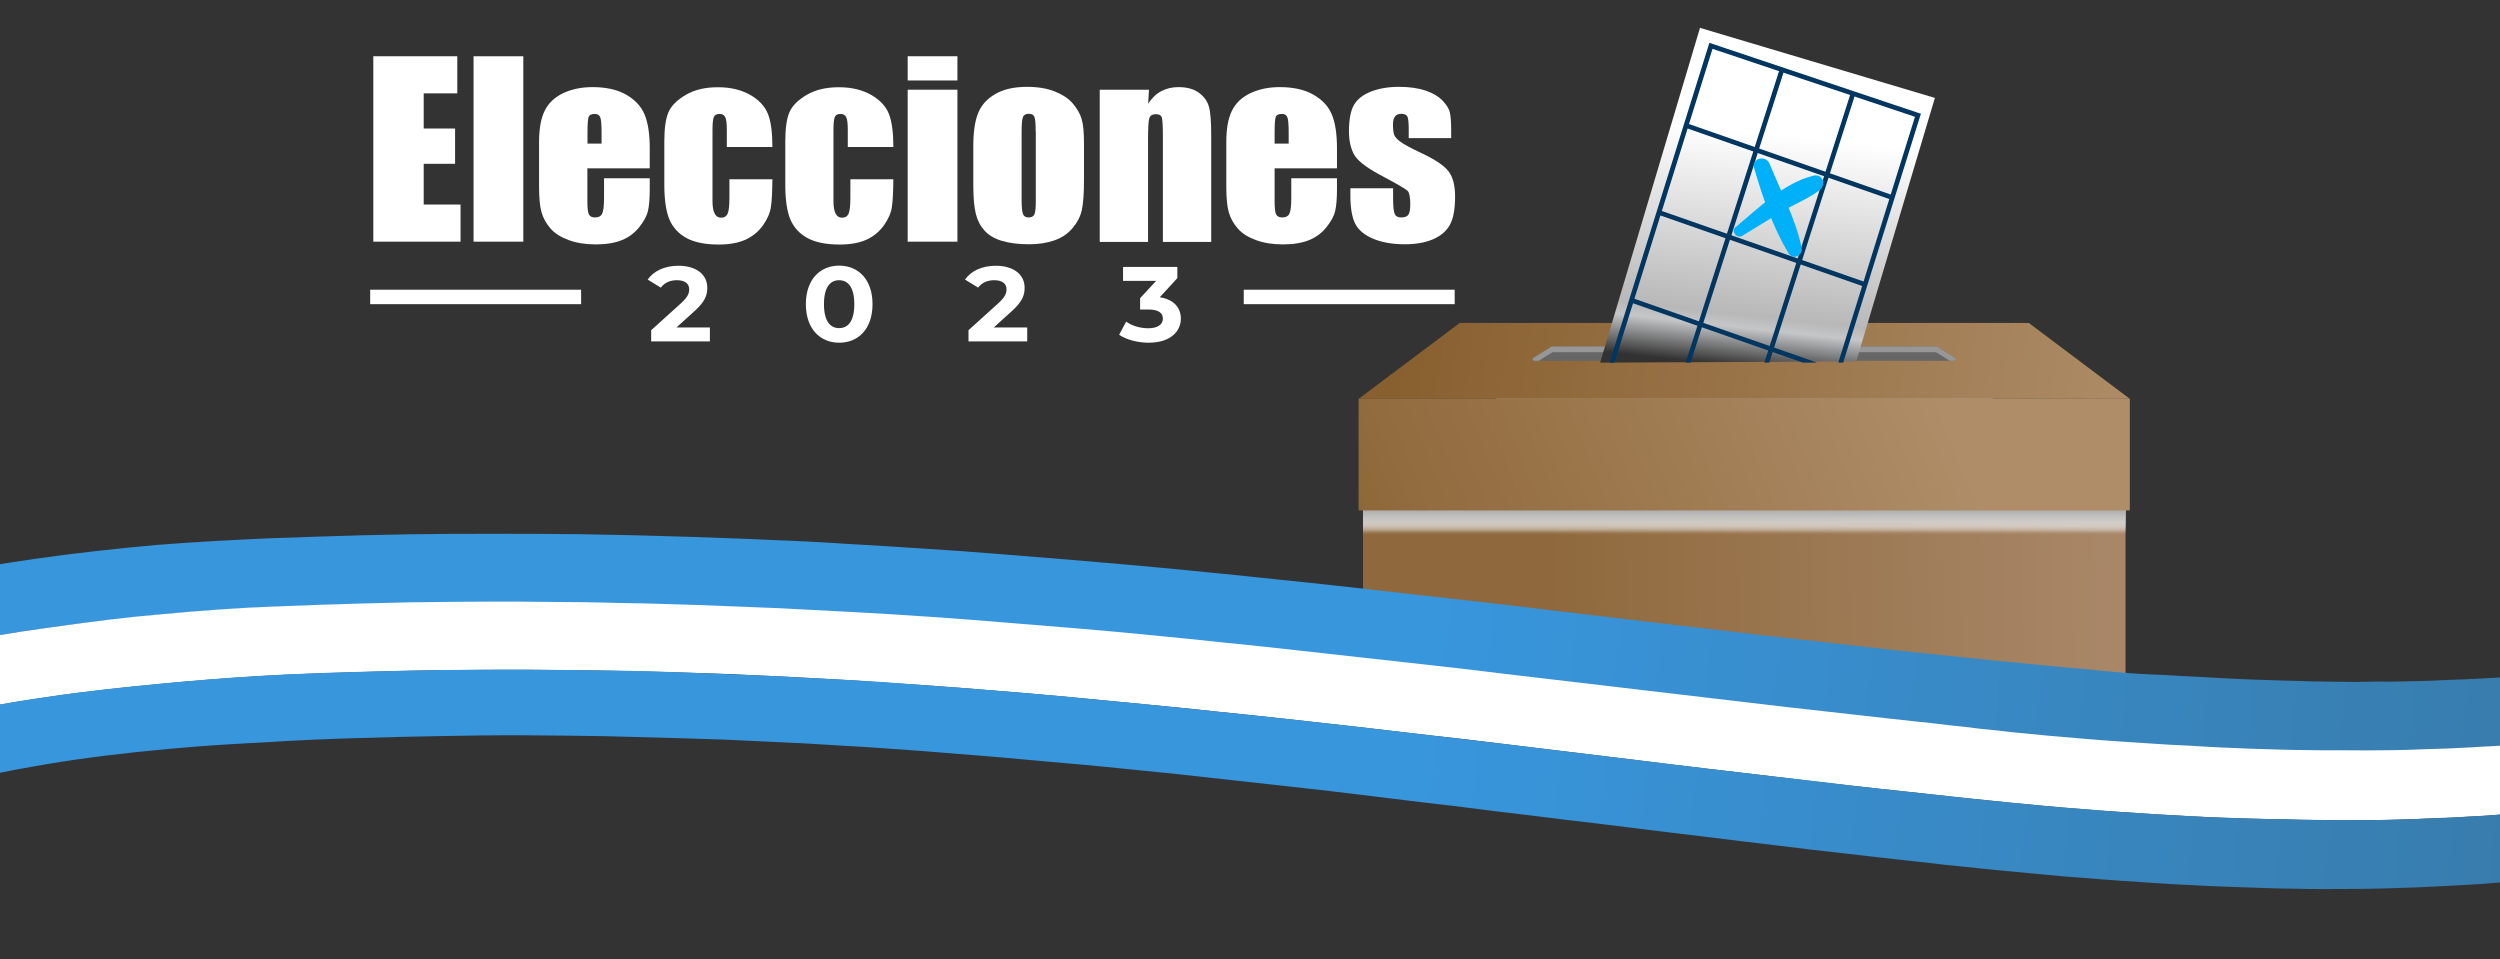 <?xml version="1.0" encoding="utf-8"?>
<!-- Generator: Adobe Illustrator 26.5.0, SVG Export Plug-In . SVG Version: 6.00 Build 0)  -->
<svg version="1.1" id="Layer_1" xmlns="http://www.w3.org/2000/svg" xmlns:xlink="http://www.w3.org/1999/xlink" x="0px" y="0px"
	 viewBox="0 0 1920 736.6" style="enable-background:new 0 0 1920 736.6;" xml:space="preserve">
<rect x="0" y="0" width="1920" height="736.6" fill="#333333" stroke="none"/>
<style type="text/css">
	.st0{fill:#CACACA;}
	.st1{fill:url(#SVGID_1_);}
	.st2{fill:url(#SVGID_00000130643581319230063880000009972223429716716692_);}
	.st3{opacity:0;fill:none;stroke:#FFFFFF;stroke-width:3.365;stroke-miterlimit:10;}
	.st4{opacity:1.960784e-02;fill:none;stroke:#FDFDFD;stroke-width:3.365;stroke-miterlimit:10;}
	.st5{opacity:3.921569e-02;fill:none;stroke:#FAFAFA;stroke-width:3.365;stroke-miterlimit:10;}
	.st6{opacity:5.882353e-02;fill:none;stroke:#F8F8F8;stroke-width:3.365;stroke-miterlimit:10;}
	.st7{opacity:7.843138e-02;fill:none;stroke:#F5F5F5;stroke-width:3.365;stroke-miterlimit:10;}
	.st8{opacity:9.803922e-02;fill:none;stroke:#F3F3F3;stroke-width:3.365;stroke-miterlimit:10;}
	.st9{opacity:0.118;fill:none;stroke:#F0F0F0;stroke-width:3.365;stroke-miterlimit:10;}
	.st10{opacity:0.137;fill:none;stroke:#EEEEEE;stroke-width:3.365;stroke-miterlimit:10;}
	.st11{opacity:0.157;fill:none;stroke:#EBEBEB;stroke-width:3.365;stroke-miterlimit:10;}
	.st12{opacity:0.176;fill:none;stroke:#E9E9E9;stroke-width:3.365;stroke-miterlimit:10;}
	.st13{opacity:0.196;fill:none;stroke:#E6E6E6;stroke-width:3.365;stroke-miterlimit:10;}
	.st14{opacity:0.216;fill:none;stroke:#E4E4E4;stroke-width:3.365;stroke-miterlimit:10;}
	.st15{opacity:0.235;fill:none;stroke:#E1E1E1;stroke-width:3.365;stroke-miterlimit:10;}
	.st16{opacity:0.255;fill:none;stroke:#DFDFDF;stroke-width:3.365;stroke-miterlimit:10;}
	.st17{opacity:0.275;fill:none;stroke:#DCDCDC;stroke-width:3.365;stroke-miterlimit:10;}
	.st18{opacity:0.294;fill:none;stroke:#DADADA;stroke-width:3.365;stroke-miterlimit:10;}
	.st19{opacity:0.314;fill:none;stroke:#D7D7D7;stroke-width:3.365;stroke-miterlimit:10;}
	.st20{opacity:0.333;fill:none;stroke:#D5D5D5;stroke-width:3.365;stroke-miterlimit:10;}
	.st21{opacity:0.353;fill:none;stroke:#D2D2D2;stroke-width:3.365;stroke-miterlimit:10;}
	.st22{opacity:0.372;fill:none;stroke:#D0D0D0;stroke-width:3.365;stroke-miterlimit:10;}
	.st23{opacity:0.392;fill:none;stroke:#CDCDCD;stroke-width:3.365;stroke-miterlimit:10;}
	.st24{opacity:0.412;fill:none;stroke:#CBCBCB;stroke-width:3.365;stroke-miterlimit:10;}
	.st25{opacity:0.431;fill:none;stroke:#C8C8C8;stroke-width:3.365;stroke-miterlimit:10;}
	.st26{opacity:0.451;fill:none;stroke:#C6C6C6;stroke-width:3.365;stroke-miterlimit:10;}
	.st27{opacity:0.471;fill:none;stroke:#C3C3C3;stroke-width:3.365;stroke-miterlimit:10;}
	.st28{opacity:0.49;fill:none;stroke:#C1C1C1;stroke-width:3.365;stroke-miterlimit:10;}
	.st29{opacity:0.51;fill:none;stroke:#BEBEBE;stroke-width:3.365;stroke-miterlimit:10;}
	.st30{opacity:0.529;fill:none;stroke:#BCBCBC;stroke-width:3.365;stroke-miterlimit:10;}
	.st31{opacity:0.549;fill:none;stroke:#B9B9B9;stroke-width:3.365;stroke-miterlimit:10;}
	.st32{opacity:0.569;fill:none;stroke:#B7B7B7;stroke-width:3.365;stroke-miterlimit:10;}
	.st33{opacity:0.588;fill:none;stroke:#B4B4B4;stroke-width:3.365;stroke-miterlimit:10;}
	.st34{opacity:0.608;fill:none;stroke:#B2B2B2;stroke-width:3.365;stroke-miterlimit:10;}
	.st35{opacity:0.627;fill:none;stroke:#AFAFAF;stroke-width:3.365;stroke-miterlimit:10;}
	.st36{opacity:0.647;fill:none;stroke:#ADADAD;stroke-width:3.365;stroke-miterlimit:10;}
	.st37{opacity:0.667;fill:none;stroke:#AAAAAA;stroke-width:3.365;stroke-miterlimit:10;}
	.st38{opacity:0.686;fill:none;stroke:#A8A8A8;stroke-width:3.365;stroke-miterlimit:10;}
	.st39{opacity:0.706;fill:none;stroke:#A5A5A5;stroke-width:3.365;stroke-miterlimit:10;}
	.st40{opacity:0.726;fill:none;stroke:#A3A3A3;stroke-width:3.365;stroke-miterlimit:10;}
	.st41{opacity:0.745;fill:none;stroke:#A0A0A0;stroke-width:3.365;stroke-miterlimit:10;}
	.st42{opacity:0.765;fill:none;stroke:#9E9E9E;stroke-width:3.365;stroke-miterlimit:10;}
	.st43{opacity:0.784;fill:none;stroke:#9B9B9B;stroke-width:3.365;stroke-miterlimit:10;}
	.st44{opacity:0.804;fill:none;stroke:#999999;stroke-width:3.365;stroke-miterlimit:10;}
	.st45{opacity:0.824;fill:none;stroke:#969696;stroke-width:3.365;stroke-miterlimit:10;}
	.st46{opacity:0.843;fill:none;stroke:#949494;stroke-width:3.365;stroke-miterlimit:10;}
	.st47{opacity:0.863;fill:none;stroke:#919191;stroke-width:3.365;stroke-miterlimit:10;}
	.st48{opacity:0.882;fill:none;stroke:#8F8F8F;stroke-width:3.365;stroke-miterlimit:10;}
	.st49{opacity:0.902;fill:none;stroke:#8C8C8C;stroke-width:3.365;stroke-miterlimit:10;}
	.st50{opacity:0.922;fill:none;stroke:#8A8A8A;stroke-width:3.365;stroke-miterlimit:10;}
	.st51{opacity:0.941;fill:none;stroke:#878787;stroke-width:3.365;stroke-miterlimit:10;}
	.st52{opacity:0.961;fill:none;stroke:#858585;stroke-width:3.365;stroke-miterlimit:10;}
	.st53{opacity:0.98;fill:none;stroke:#828282;stroke-width:3.365;stroke-miterlimit:10;}
	.st54{fill:none;stroke:#808080;stroke-width:3.365;stroke-miterlimit:10;}
	.st55{fill:url(#SVGID_00000062891967478015779580000014473542605991455899_);}
	
		.st56{clip-path:url(#SVGID_00000069399297923875584410000007271224270742285728_);fill:none;stroke:#979797;stroke-width:4.414;stroke-miterlimit:10;}
	.st57{fill:url(#SVGID_00000042705680762582693450000007511911739554088369_);}
	.st58{clip-path:url(#SVGID_00000134940676650651103700000014153348489105152433_);}
	.st59{fill:#00365F;}
	.st60{fill:#00B1F9;}
	.st61{fill:#FFFFFF;}
	
		.st62{clip-path:url(#SVGID_00000033346854006562749080000015041540984723763131_);fill:url(#SVGID_00000024724330045924560260000004013106138162996100_);}
	.st63{clip-path:url(#SVGID_00000033346854006562749080000015041540984723763131_);}
	.st64{clip-path:url(#SVGID_00000000929134334992875000000006261480704996179098_);}
	.st65{fill:#4496D3;}
	.st66{fill:url(#SVGID_00000101801506748768676260000006271601330461791360_);}
	.st67{fill:url(#SVGID_00000109752446793964829230000007649426847790919611_);}
	.st68{fill:url(#SVGID_00000118370894976780960320000002018345213894213040_);}
	.st69{fill:url(#SVGID_00000142888807855632417320000014554179337200029840_);}
	.st70{fill:url(#SVGID_00000101081895702229603980000011147826443066348675_);}
	.st71{fill:url(#SVGID_00000100371331739702990390000000977472105129240722_);}
</style>
<g>
	<g>
		<g>
			<rect x="1148.8" y="298.1" class="st0" width="381.6" height="236.1"/>
		</g>
		<g>
			<linearGradient id="SVGID_1_" gradientUnits="userSpaceOnUse" x1="1655.568" y1="328.312" x2="1074.488" y2="244.492">
				<stop  offset="1.348126e-07" style="stop-color:#AE8D68"/>
				<stop  offset="0.999" style="stop-color:#885F2F"/>
			</linearGradient>
			<polygon class="st1" points="1635.7,306.3 1043.4,306.3 1121.1,248 1558.1,248 			"/>
			
				<linearGradient id="SVGID_00000139974055993946756780000009035331740092288688_" gradientUnits="userSpaceOnUse" x1="1687.618" y1="413.952" x2="1186.205" y2="423.014">
				<stop  offset="0.141" style="stop-color:#A88768"/>
				<stop  offset="0.996" style="stop-color:#8F693D"/>
			</linearGradient>
			
				<rect x="1046.8" y="306.3" style="fill:url(#SVGID_00000139974055993946756780000009035331740092288688_);" width="585.6" height="227.9"/>
			<g>
				<line class="st3" x1="1046.8" y1="409.6" x2="1632.4" y2="409.6"/>
				<line class="st4" x1="1046.8" y1="409.1" x2="1632.4" y2="409.1"/>
				<line class="st5" x1="1046.8" y1="408.5" x2="1632.4" y2="408.5"/>
				<line class="st6" x1="1046.8" y1="407.9" x2="1632.4" y2="407.9"/>
				<line class="st7" x1="1046.8" y1="407.3" x2="1632.4" y2="407.3"/>
				<line class="st8" x1="1046.8" y1="406.8" x2="1632.4" y2="406.8"/>
				<line class="st9" x1="1046.8" y1="406.2" x2="1632.4" y2="406.2"/>
				<line class="st10" x1="1046.8" y1="405.6" x2="1632.4" y2="405.6"/>
				<line class="st11" x1="1046.8" y1="405" x2="1632.4" y2="405"/>
				<line class="st12" x1="1046.8" y1="404.4" x2="1632.4" y2="404.4"/>
				<line class="st13" x1="1046.8" y1="403.9" x2="1632.4" y2="403.9"/>
				<line class="st14" x1="1046.8" y1="403.3" x2="1632.4" y2="403.3"/>
				<line class="st15" x1="1046.8" y1="402.7" x2="1632.4" y2="402.7"/>
				<line class="st16" x1="1046.8" y1="402.1" x2="1632.4" y2="402.1"/>
				<line class="st17" x1="1046.8" y1="401.6" x2="1632.4" y2="401.6"/>
				<line class="st18" x1="1046.8" y1="401" x2="1632.4" y2="401"/>
				<line class="st19" x1="1046.8" y1="400.4" x2="1632.4" y2="400.4"/>
				<line class="st20" x1="1046.8" y1="399.8" x2="1632.4" y2="399.8"/>
				<line class="st21" x1="1046.8" y1="399.2" x2="1632.4" y2="399.2"/>
				<line class="st22" x1="1046.8" y1="398.7" x2="1632.4" y2="398.7"/>
				<line class="st23" x1="1046.8" y1="398.1" x2="1632.4" y2="398.1"/>
				<line class="st24" x1="1046.8" y1="397.5" x2="1632.4" y2="397.5"/>
				<line class="st25" x1="1046.8" y1="396.9" x2="1632.4" y2="396.9"/>
				<line class="st26" x1="1046.8" y1="396.4" x2="1632.4" y2="396.4"/>
				<line class="st27" x1="1046.8" y1="395.8" x2="1632.4" y2="395.8"/>
				<line class="st28" x1="1046.8" y1="395.2" x2="1632.4" y2="395.2"/>
				<line class="st29" x1="1046.8" y1="394.6" x2="1632.4" y2="394.6"/>
				<line class="st30" x1="1046.8" y1="394.1" x2="1632.4" y2="394.1"/>
				<line class="st31" x1="1046.8" y1="393.5" x2="1632.4" y2="393.5"/>
				<line class="st32" x1="1046.8" y1="392.9" x2="1632.4" y2="392.9"/>
				<line class="st33" x1="1046.8" y1="392.3" x2="1632.4" y2="392.3"/>
				<line class="st34" x1="1046.8" y1="391.7" x2="1632.4" y2="391.7"/>
				<line class="st35" x1="1046.8" y1="391.2" x2="1632.4" y2="391.2"/>
				<line class="st36" x1="1046.8" y1="390.6" x2="1632.4" y2="390.6"/>
				<line class="st37" x1="1046.8" y1="390" x2="1632.4" y2="390"/>
				<line class="st38" x1="1046.8" y1="389.4" x2="1632.4" y2="389.4"/>
				<line class="st39" x1="1046.8" y1="388.9" x2="1632.4" y2="388.9"/>
				<line class="st40" x1="1046.8" y1="388.3" x2="1632.4" y2="388.3"/>
				<line class="st41" x1="1046.8" y1="387.7" x2="1632.4" y2="387.7"/>
				<line class="st42" x1="1046.8" y1="387.1" x2="1632.4" y2="387.1"/>
				<line class="st43" x1="1046.8" y1="386.5" x2="1632.4" y2="386.5"/>
				<line class="st44" x1="1046.8" y1="386" x2="1632.4" y2="386"/>
				<line class="st45" x1="1046.8" y1="385.4" x2="1632.4" y2="385.4"/>
				<line class="st46" x1="1046.8" y1="384.8" x2="1632.4" y2="384.8"/>
				<line class="st47" x1="1046.8" y1="384.2" x2="1632.4" y2="384.2"/>
				<line class="st48" x1="1046.8" y1="383.7" x2="1632.4" y2="383.7"/>
				<line class="st49" x1="1046.8" y1="383.1" x2="1632.4" y2="383.1"/>
				<line class="st50" x1="1046.8" y1="382.5" x2="1632.4" y2="382.5"/>
				<line class="st51" x1="1046.8" y1="381.9" x2="1632.4" y2="381.9"/>
				<line class="st52" x1="1046.8" y1="381.3" x2="1632.4" y2="381.3"/>
				<line class="st53" x1="1046.8" y1="380.8" x2="1632.4" y2="380.8"/>
				<line class="st54" x1="1046.8" y1="380.2" x2="1632.4" y2="380.2"/>
			</g>
			
				<linearGradient id="SVGID_00000098908258361840418930000013260759511486384775_" gradientUnits="userSpaceOnUse" x1="1594.26" y1="244.935" x2="976.933" y2="497.529">
				<stop  offset="0.178" style="stop-color:#AE8D68"/>
				<stop  offset="0.999" style="stop-color:#885F2F"/>
			</linearGradient>
			
				<rect x="1043.4" y="306.3" style="fill:url(#SVGID_00000098908258361840418930000013260759511486384775_);" width="592.3" height="85.7"/>
			<g>
				<defs>
					<path id="SVGID_00000125578438050808672970000013403727776739348125_" d="M1500.4,277.1h-321.6c-1.6,0-2.4-1.4-1.2-2.2
						l13.6-8.5c0.3-0.2,0.7-0.3,1.2-0.3h294.4c0.4,0,0.9,0.1,1.2,0.3l13.6,8.5C1502.8,275.6,1502,277.1,1500.4,277.1z"/>
				</defs>
				<use xlink:href="#SVGID_00000125578438050808672970000013403727776739348125_"  style="overflow:visible;fill:#666666;"/>
				<clipPath id="SVGID_00000148621624856267337850000002106034494506099861_">
					<use xlink:href="#SVGID_00000125578438050808672970000013403727776739348125_"  style="overflow:visible;"/>
				</clipPath>
				
					<path style="clip-path:url(#SVGID_00000148621624856267337850000002106034494506099861_);fill:none;stroke:#979797;stroke-width:4.414;stroke-miterlimit:10;" d="
					M1500.4,279.3h-321.6c-1.6,0-2.4-1.4-1.2-2.2l13.6-8.5c0.3-0.2,0.7-0.3,1.2-0.3h294.4c0.4,0,0.9,0.1,1.2,0.3l13.6,8.5
					C1502.8,277.8,1502,279.3,1500.4,279.3z"/>
			</g>
		</g>
		
			<linearGradient id="SVGID_00000002349402090332077090000013386784484734796467_" gradientUnits="userSpaceOnUse" x1="1376.699" y1="2.691" x2="1335.922" y2="371.954">
			<stop  offset="0.272" style="stop-color:#FFFFFF"/>
			<stop  offset="0.651" style="stop-color:#B8B8B8"/>
			<stop  offset="0.677" style="stop-color:#C5C6C8"/>
			<stop  offset="0.758" style="stop-color:#323232"/>
		</linearGradient>
		<polygon style="fill:url(#SVGID_00000002349402090332077090000013386784484734796467_);" points="1425.6,277.6 1228.9,278.5 
			1305.6,21.4 1486,75.2 		"/>
		<g>
			<defs>
				<path id="SVGID_00000006673811590826191740000009195290461553943733_" d="M1228.9,278.5h196.7c0,0,74.3-226.5,76.6-230.1
					c2.3-3.6-232.7-49.1-236.3-48.4s-86.2,104.7-81.9,107.5c4.3,2.8,45.8,167.9,45.8,167.9"/>
			</defs>
			<clipPath id="SVGID_00000156585062696257773720000016169339259803023767_">
				<use xlink:href="#SVGID_00000006673811590826191740000009195290461553943733_"  style="overflow:visible;"/>
			</clipPath>
			<g style="clip-path:url(#SVGID_00000156585062696257773720000016169339259803023767_);">
				<polygon class="st59" points="1383.7,338.8 1233.1,288.2 1312.8,32.9 1475.3,87.4 1474.7,89.1 1400.5,326.7 1397.1,325.6 
					1470.7,89.7 1315.2,37.5 1237.6,285.9 1384.9,335.3 				"/>
				
					<rect x="1196.7" y="177.7" transform="matrix(0.305 -0.952 0.952 0.305 751.991 1389.865)" class="st59" width="263.8" height="3.6"/>
				
					<rect x="1251.3" y="196.7" transform="matrix(0.305 -0.952 0.952 0.305 771.626 1454.972)" class="st59" width="263.8" height="3.6"/>
				
					<rect x="1372.3" y="40.2" transform="matrix(0.33 -0.944 0.944 0.33 803.466 1380.258)" class="st59" width="3.6" height="167.8"/>
				
					<rect x="1350.9" y="106.8" transform="matrix(0.33 -0.944 0.944 0.33 726.319 1404.695)" class="st59" width="3.6" height="167.8"/>
				
					<rect x="1329.3" y="174" transform="matrix(0.33 -0.944 0.944 0.33 648.423 1429.365)" class="st59" width="3.6" height="167.8"/>
				<path class="st60" d="M1338.1,181.1c9.9-6.1,19.8-12.2,29.8-18.3c9.6-5.8,20.7-10,29.6-16.8c5.2-4,2.5-12.8-4.7-11.1
					c-22.6,5.4-42.5,25.1-59.8,39.5C1329.1,177.5,1334,183.6,1338.1,181.1L1338.1,181.1z"/>
				<path class="st60" d="M1347.2,129.2c6.4,22,14.5,45.8,26.4,65.3c3.4,5.5,11.2,1.8,10-4.2c-4.4-22.2-16.1-43.4-24.5-64.4
					C1356.3,118.7,1344.9,121.4,1347.2,129.2L1347.2,129.2z"/>
			</g>
		</g>
	</g>
	<g>
		<g>
			<path class="st61" d="M286.8,43.2h64.4v28.5h-25.8v27h24.1v27.1h-24.1v31.3h28.3v28.5h-67V43.2z"/>
			<path class="st61" d="M401.9,43.2v142.4h-38.2V43.2H401.9z"/>
			<path class="st61" d="M499.1,129.3h-48v25.2c0,5.3,0.4,8.7,1.2,10.2c0.8,1.5,2.3,2.3,4.6,2.3c2.8,0,4.7-1,5.6-3
				c0.9-2,1.4-5.9,1.4-11.7v-15.4h35.1v8.6c0,7.2-0.5,12.8-1.4,16.6c-0.9,3.9-3.2,8-6.7,12.4c-3.5,4.4-7.9,7.7-13.3,9.9
				c-5.4,2.2-12.1,3.3-20.1,3.3c-7.8,0-14.7-1.1-20.7-3.3c-6-2.2-10.7-5.1-14-8.9c-3.3-3.8-5.6-7.9-6.9-12.5
				c-1.3-4.5-1.9-11.2-1.9-19.8v-34c0-10.2,1.4-18.3,4.3-24.1c2.9-5.9,7.6-10.4,14.1-13.5c6.5-3.1,14.1-4.7,22.6-4.7
				c10.4,0,19,1.9,25.7,5.7s11.5,8.8,14.2,15c2.7,6.2,4.1,15,4.1,26.3V129.3z M462,110.3v-8.5c0-6-0.3-9.9-1-11.7
				c-0.7-1.8-2.1-2.6-4.1-2.6c-2.6,0-4.2,0.7-4.8,2.2c-0.6,1.5-0.9,5.5-0.9,12.1v8.5H462z"/>
			<path class="st61" d="M593.2,112.9h-35V99.5c0-4.7-0.4-7.9-1.2-9.5c-0.8-1.7-2.3-2.5-4.4-2.5c-2.1,0-3.6,0.7-4.3,2.2
				c-0.7,1.5-1.1,4.7-1.1,9.9v55.1c0,4.2,0.6,7.3,1.7,9.4c1.1,2.1,2.7,3.1,4.9,3.1c2.5,0,4.2-1.1,5.1-3.3c0.9-2.2,1.3-6.3,1.3-12.3
				v-13.9h33c-0.1,9.3-0.4,16.3-1.1,21c-0.6,4.7-2.7,9.4-6.1,14.3c-3.5,4.9-8,8.6-13.5,11.1c-5.6,2.5-12.4,3.7-20.6,3.7
				c-10.5,0-18.7-1.7-24.9-5.1c-6.1-3.4-10.4-8.2-13-14.4c-2.5-6.2-3.8-15-3.8-26.3v-33.2c0-9.9,1-17.4,3.1-22.4
				c2.1-5,6.5-9.5,13.3-13.5c6.8-4,15-5.9,24.8-5.9c9.7,0,17.9,2,24.8,5.9c6.8,3.9,11.4,8.9,13.7,14.9
				C592.1,93.5,593.2,102,593.2,112.9z"/>
			<path class="st61" d="M686.1,112.9h-35V99.5c0-4.7-0.4-7.9-1.2-9.5c-0.8-1.7-2.3-2.5-4.4-2.5c-2.1,0-3.6,0.7-4.3,2.2
				c-0.7,1.5-1.1,4.7-1.1,9.9v55.1c0,4.2,0.6,7.3,1.7,9.4c1.1,2.1,2.7,3.1,4.9,3.1c2.5,0,4.2-1.1,5.1-3.3c0.9-2.2,1.3-6.3,1.3-12.3
				v-13.9h33c-0.1,9.3-0.4,16.3-1.1,21c-0.6,4.7-2.7,9.4-6.1,14.3c-3.5,4.9-8,8.6-13.5,11.1c-5.6,2.5-12.4,3.7-20.6,3.7
				c-10.5,0-18.7-1.7-24.9-5.1c-6.1-3.4-10.4-8.2-13-14.4c-2.5-6.2-3.8-15-3.8-26.3v-33.2c0-9.9,1-17.4,3.1-22.4
				c2.1-5,6.5-9.5,13.3-13.5c6.8-4,15-5.9,24.8-5.9c9.7,0,17.9,2,24.8,5.9c6.8,3.9,11.4,8.9,13.7,14.9
				C685,93.5,686.1,102,686.1,112.9z"/>
			<path class="st61" d="M735.3,43.2v18.6h-38.2V43.2H735.3z M735.3,68.9v116.7h-38.2V68.9H735.3z"/>
			<path class="st61" d="M832.5,109.8v28.6c0,10.5-0.6,18.2-1.7,23.1c-1.1,4.9-3.5,9.5-7.1,13.7c-3.6,4.3-8.2,7.4-13.9,9.4
				c-5.7,2-12.2,3-19.5,3c-8.2,0-15.1-0.9-20.8-2.6c-5.7-1.7-10.1-4.3-13.3-7.8c-3.2-3.5-5.4-7.7-6.7-12.7c-1.3-5-2-12.4-2-22.3
				v-29.9c0-10.8,1.2-19.3,3.7-25.4c2.4-6.1,6.8-11,13.2-14.7c6.4-3.7,14.5-5.5,24.4-5.5c8.3,0,15.5,1.2,21.4,3.6
				c6,2.4,10.6,5.5,13.8,9.3c3.2,3.8,5.5,7.7,6.7,11.8C831.9,95.4,832.5,101.6,832.5,109.8z M795.4,101c0-6-0.3-9.7-1-11.3
				c-0.7-1.6-2.1-2.3-4.3-2.3s-3.7,0.8-4.4,2.3c-0.7,1.6-1.1,5.3-1.1,11.3v52.7c0,5.5,0.4,9.1,1.1,10.8c0.7,1.7,2.2,2.5,4.3,2.5
				c2.2,0,3.7-0.8,4.4-2.3c0.7-1.5,1.1-4.8,1.1-9.9V101z"/>
			<path class="st61" d="M882.4,68.9l-0.6,10.8c2.7-4.3,6-7.5,9.9-9.6c3.9-2.1,8.4-3.2,13.4-3.2c6.4,0,11.6,1.4,15.6,4.3
				c4,2.9,6.6,6.5,7.8,10.9c1.2,4.4,1.7,11.7,1.7,21.9v81.8h-37.1v-80.8c0-8-0.3-12.9-0.8-14.7c-0.6-1.8-2.1-2.6-4.6-2.6
				c-2.6,0-4.3,1-5,3c-0.7,2-1,7.4-1,16.2v78.9h-37.1V68.9H882.4z"/>
			<path class="st61" d="M1026.9,129.3h-48v25.2c0,5.3,0.4,8.7,1.2,10.2c0.8,1.5,2.3,2.3,4.6,2.3c2.8,0,4.7-1,5.6-3
				c0.9-2,1.4-5.9,1.4-11.7v-15.4h35.1v8.6c0,7.2-0.5,12.8-1.4,16.6c-0.9,3.9-3.2,8-6.7,12.4c-3.5,4.4-7.9,7.7-13.3,9.9
				c-5.4,2.2-12.1,3.3-20.1,3.3c-7.8,0-14.7-1.1-20.7-3.3c-6-2.2-10.7-5.1-14-8.9c-3.3-3.8-5.6-7.9-6.9-12.5
				c-1.3-4.5-1.9-11.2-1.9-19.8v-34c0-10.2,1.4-18.3,4.3-24.1c2.9-5.9,7.6-10.4,14.1-13.5c6.5-3.1,14.1-4.7,22.6-4.7
				c10.4,0,19,1.9,25.7,5.7c6.8,3.8,11.5,8.8,14.2,15c2.7,6.2,4.1,15,4.1,26.3V129.3z M989.7,110.3v-8.5c0-6-0.3-9.9-1-11.7
				c-0.7-1.8-2.1-2.6-4.1-2.6c-2.6,0-4.2,0.7-4.8,2.2c-0.6,1.5-0.9,5.5-0.9,12.1v8.5H989.7z"/>
			<path class="st61" d="M1114.7,106.1h-32.8v-6.3c0-5.4-0.3-8.8-1-10.2c-0.6-1.4-2.2-2.2-4.8-2.2c-2.1,0-3.6,0.7-4.7,2
				c-1,1.3-1.6,3.3-1.6,5.9c0,3.6,0.3,6.2,0.8,7.9c0.5,1.7,2.1,3.5,4.7,5.5c2.6,2,7.9,4.9,16,8.7c10.8,5,17.8,9.8,21.2,14.2
				c3.4,4.5,5,10.9,5,19.4c0,9.5-1.3,16.7-3.9,21.5c-2.6,4.8-6.9,8.6-12.9,11.2c-6,2.6-13.3,3.9-21.8,3.9c-9.4,0-17.5-1.4-24.2-4.2
				c-6.7-2.8-11.3-6.6-13.8-11.4c-2.5-4.8-3.8-12.1-3.8-21.8v-5.6h32.8v7.4c0,6.3,0.4,10.3,1.2,12.2c0.8,1.9,2.5,2.8,4.9,2.8
				c2.6,0,4.5-0.6,5.5-1.9c1-1.3,1.6-3.9,1.6-8c0-5.6-0.7-9.1-2-10.5c-1.4-1.4-8.6-5.6-21.6-12.5c-10.9-5.9-17.5-11.2-19.9-16
				c-2.4-4.8-3.6-10.5-3.6-17c0-9.3,1.3-16.2,3.9-20.6c2.6-4.4,6.9-7.8,13.1-10.2c6.1-2.4,13.3-3.6,21.4-3.6c8.1,0,14.9,1,20.6,2.9
				c5.7,2,10,4.6,13,7.8c3,3.2,4.9,6.2,5.5,9c0.6,2.8,1,7.1,1,12.9V106.1z"/>
		</g>
		<g>
			<path class="st61" d="M545.2,251.4v10.8h-45.1v-8.6l23-20.8c5.3-4.8,6.2-7.8,6.2-10.5c0-4.5-3.2-7.1-9.5-7.1
				c-5.1,0-9.5,1.9-12.3,5.7l-10.1-6.2c4.6-6.5,12.9-10.6,23.7-10.6c13.3,0,22.1,6.5,22.1,16.9c0,5.6-1.6,10.6-10,18.1l-13.7,12.4
				H545.2z"/>
			<path class="st61" d="M618.9,233.6c0-18.9,10.9-29.6,25.6-29.6c14.7,0,25.6,10.7,25.6,29.6c0,18.9-10.8,29.6-25.6,29.6
				C629.8,263.2,618.9,252.5,618.9,233.6z M656.1,233.6c0-13-4.8-18.4-11.7-18.4c-6.8,0-11.6,5.4-11.6,18.4c0,13,4.8,18.4,11.6,18.4
				C651.4,252,656.1,246.6,656.1,233.6z"/>
			<path class="st61" d="M788.9,251.4v10.8h-45.1v-8.6l23-20.8c5.3-4.8,6.2-7.8,6.2-10.5c0-4.5-3.2-7.1-9.5-7.1
				c-5.1,0-9.5,1.9-12.3,5.7l-10.1-6.2c4.6-6.5,12.9-10.6,23.7-10.6c13.3,0,22.1,6.5,22.1,16.9c0,5.6-1.6,10.6-10,18.1l-13.7,12.4
				H788.9z"/>
			<path class="st61" d="M906.9,244.7c0,9.6-7.8,18.5-24.7,18.5c-8.3,0-17-2.2-22.7-6.1l5.4-10.1c4.5,3.3,10.8,5.1,17,5.1
				c6.9,0,11.2-2.7,11.2-7.4c0-4.3-3.3-7-11.2-7h-6.3v-8.7l12.3-13.3h-25.4V205h41.7v8.6l-13.5,14.7
				C901.4,229.9,906.9,236.3,906.9,244.7z"/>
		</g>
		<g>
			<rect x="284.3" y="222.5" class="st61" width="162" height="11.1"/>
		</g>
		<g>
			<rect x="955.2" y="222.5" class="st61" width="162" height="11.1"/>
		</g>
	</g>
</g>
<g>
	<defs>
		<rect id="SVGID_00000170271681068356559510000012412913834793869743_" x="-15.8" y="381.8" width="1944" height="372.8"/>
	</defs>
	<clipPath id="SVGID_00000040536307124276528260000006785466410495109310_">
		<use xlink:href="#SVGID_00000170271681068356559510000012412913834793869743_"  style="overflow:visible;"/>
	</clipPath>
	
		<linearGradient id="SVGID_00000070819863243687619170000018071476869260438940_" gradientUnits="userSpaceOnUse" x1="976.984" y1="-73.393" x2="976.984" y2="-73.393" gradientTransform="matrix(1 0 0 -1 0 395.28)">
		<stop  offset="0.265" style="stop-color:#FFFFFF"/>
		<stop  offset="0.599" style="stop-color:#B8B8B8"/>
		<stop  offset="0.721" style="stop-color:#B8B8B8"/>
	</linearGradient>
	
		<path style="clip-path:url(#SVGID_00000040536307124276528260000006785466410495109310_);fill:url(#SVGID_00000070819863243687619170000018071476869260438940_);" d="
		M977,468.7"/>
	<g style="clip-path:url(#SVGID_00000040536307124276528260000006785466410495109310_);">
		<g>
			<defs>
				<path id="SVGID_00000088844411435753680340000011607411758940192939_" d="M2178.1,435.8l-7.6,109.6l-38.5,192L-650.5,779
					c0,0,21.5-323.5,21.9-329.1c0.4-5.7,1560.9-126.6,1560.9-126.6s474.3,187.6,730.4,195.1c80.1,2.4,219.9,12.7,351.6-8.3
					C2146,489.1,2180.4,449.6,2178.1,435.8z"/>
			</defs>
			<clipPath id="SVGID_00000117652190988090217760000017266601406597870744_">
				<use xlink:href="#SVGID_00000088844411435753680340000011607411758940192939_"  style="overflow:visible;"/>
			</clipPath>
			<g style="clip-path:url(#SVGID_00000117652190988090217760000017266601406597870744_);">
				<path class="st61" d="M1987.3,595.2l0,0.5C1987.3,595.2,1987.3,595.2,1987.3,595.2z"/>
				<g>
					<g>
						<path class="st65" d="M2717.3,29.1c0.3-4.9,0.1-9.5,0.4-13.8c0.3-4.6,0-8.9,0.4-13.8c-0.2-4.9,0.1-10,0-16
							c0,0-0.6,0.2-1.7,1.2c-1.1,0.7-2.9,2-5.7,3.7c-2.8,1.7-6.2,3.6-10.2,5.8c-4,2.4-9,4.8-14.7,7.7c-5.6,2.6-12.4,5.7-19.6,9
							c-7.8,3-15.7,6.5-24.6,10.3c-9,3.7-19,7.7-29.6,11.6c-10.6,3.9-22.3,8-34.6,12.3c-12.8,4.3-25.6,8.6-40.1,13
							c-14.4,4.5-29.4,8.9-45.5,13.5c-16.1,4.6-20,5.7-28.3,7.9s-16.6,4.3-24.4,6.5c-7.7,1.9-16.1,4.1-24.4,6.2s-17.2,4.5-24.4,6.2
							c-7.2,2-14.4,3.6-22.1,5.3c-7.7,1.7-15.5,3.3-23.2,5c-7.7,1.7-15.5,3.3-23.7,4.9c-8.3,1.6-16.5,3.2-24.8,4.8
							c-8.3,1.6-16.5,3-25.3,4.5c-8.3,1.6-17.1,2.9-25.9,4.5c-8.8,1.6-17.6,2.9-26.4,4.5c-8.8,1.6-18.2,2.9-27,4.4
							c-9.4,1.5-17.6,2.9-26.4,4.2c-9.3,1.3-18.2,2.9-26.9,4.2c-8.8,1.3-18.2,2.9-26.9,4.2c-8.8,1.3-17.6,2.9-26.9,4.2
							c-9.3,1.3-18.2,2.9-27.5,4.1c-8.8,1.3-18.1,2.6-27.5,4.1c-9.9,1.2-19.2,2.8-28.6,4.3c-9.9,1.5-19.3,3.1-28.6,4.6
							c-9.4,1.5-18.7,3.1-28.1,4.6c-9.4,1.5-18.7,3.1-28.1,4.6s-18.7,3.4-28.1,4.9c-8.8,1.6-17.6,3.2-27.5,4.9
							c-9.9,1.8-19.3,3.6-28.7,5.4c-9.9,1.8-18.8,3.9-28.1,5.7c-9.4,2.1-18.2,3.9-27.1,6.1c-8.8,1.8-21,5.1-32.1,7.9
							c-10.5,2.8-21.1,5.9-31.1,9c-10,3.1-19.5,6.6-27.9,9.8c-8.4,3.2-16.2,6.8-23,10.4c-6.8,3.6-13,7.3-18.2,11.2
							c-4.6,4-8.7,8.1-11.7,12.2c-3,4.1-4.4,8.6-4.7,13.2c-0.6,0.2-0.7,2.7-0.9,5.6c-0.2,3-1,6.4-1.3,10.7
							c-0.8,4.3-1.2,9.4-1.6,15.3c1.8-1.8,5.8-4.8,12-8.4c5.7-3.7,13.6-7.8,22.6-12c9-4.3,18.5-8.8,28.6-12.7
							c10.1-4.2,20.1-7.9,30.1-10.7c10-2.9,19.4-5.2,29.9-7.8c10.5-2.6,20.5-4.9,31-7.1c10.5-2.3,20.4-3.8,30.8-5.3
							c9.9-1.5,16.5-3,25.3-4c8.8-1.3,18.6-2,29.6-3.2c11.5-1.1,24.7-2.7,34.6-3.9c9.9-1.5,19.8-2.7,29.7-4c9.9-1.2,19.8-2.7,29.7-4
							c9.9-1.5,19.2-2.8,29.1-4c9.9-1.5,19.2-2.8,29.1-4.3c9.9-1.5,19.3-3.1,29.2-4.6c9.4-1.5,19.3-3.1,28.6-4.6
							c9.4-1.5,18.7-3.1,28.1-4.6c9.4-1.5,18.2-3.1,27.5-4.7c8.8-1.6,18.2-2.9,27-4.4c8.8-1.6,17.6-3.2,26.4-4.5
							c8.8-1.3,17-2.7,25.8-4c9.3-1.3,18.2-2.9,26.9-4.2c8.8-1.3,17.6-2.9,26.4-4.2c8.3-1.6,17.1-2.9,25.3-4.5
							c8.3-1.6,16.5-3,24.8-4.6c8.3-1.3,16.5-3,24.3-4.6c7.7-1.7,15.5-3.3,23.2-5c7.2-1.7,14.9-3.3,22.7-5.3
							c8.3-1.9,15.5-3.6,23.8-5.7c7.8-2.2,16.6-4.3,24.9-6.5s16.6-4.3,24.4-6.5c7.8-2.2,15.5-4.4,23.8-6.5
							c8.3-2.2,25.5-7.2,41.1-11.9c15.5-4.7,30-9.1,43.4-13.6s25.6-8.9,37.3-13c11.7-4.1,22.3-8,31.8-12c9.5-4,18.5-7.4,26.3-11
							c7.9-3.5,15.2-6.8,21.3-9.7c6.2-3.1,11.8-5.7,16.3-8.1c4.5-2.1,8.5-4.3,11.3-6c2.8-1.7,5.1-2.9,6.2-3.9
							c1.7-0.7,2.3-1.2,2.3-1.2C2717.3,37.5,2717.1,32.1,2717.3,29.1z"/>
						<path class="st61" d="M2716.8,85.9c0.3-4.9,0.1-9.5,0.4-13.8c0.3-4.6,0-8.9,0.4-13.8c-0.2-4.9,0.1-10,0-16
							c0-0.3-1.1,0.2-2.3,1.2s-3.4,2.2-6.2,3.9c-2.8,1.7-6.8,3.6-11.3,6c-4.5,2.4-10.1,5.3-16.3,8.1c-6.2,3.1-13.5,6.1-21.3,9.7
							c-7.9,3.5-16.8,7-26.3,11c-9.5,3.7-20.1,7.9-31.8,12c-11.2,4.1-24,8.4-37.3,13c-13.9,4.5-27.8,9-43.4,13.6
							c-15.5,4.7-32.8,9.7-41.1,11.9s-16.1,4.3-23.8,6.5c-8.3,2.2-16.1,4.3-24.4,6.5c-7.8,2.2-16.6,4.3-24.9,6.5s-16,3.8-23.8,5.7
							c-7.7,1.9-14.9,3.6-22.7,5.3c-7.7,1.7-15.5,3.3-23.2,5c-8.3,1.6-16,3-24.3,4.6c-8.3,1.6-16.5,3-24.8,4.6
							c-8.3,1.6-16.5,3.2-25.3,4.5c-8.8,1.3-17.6,2.9-26.4,4.2c-8.8,1.3-18.2,2.9-26.9,4.2c-8.8,1.3-17,2.7-25.8,4
							c-8.8,1.6-17.6,2.9-26.4,4.5c-8.8,1.3-17.6,2.9-27,4.4c-8.8,1.6-18.2,3.1-27.5,4.7c-9.4,1.5-18.7,3.1-28.1,4.6
							c-9.4,1.5-18.7,3.1-28.6,4.6c-9.9,1.5-19.3,3.1-29.2,4.6c-9.9,1.5-19.3,3.1-29.1,4.3c-9.9,1.5-19.2,2.8-29.1,4
							c-9.9,1.2-19.8,2.7-29.7,4c-9.9,1.5-19.8,2.7-29.7,4c-9.9,1.2-23.6,2.8-34.6,3.9s-20.8,2.1-29.6,3.2c-8.2,1.1-14.9,2.5-25.3,4
							c-10.4,1.5-20.3,3-30.8,5.3c-10.5,2.3-20.4,4.6-31,7.1c-10.5,2.6-19.9,4.9-29.9,7.8c-10,2.9-20,6.8-30.1,10.7
							c-10.1,3.9-19.6,8.4-28.6,12.7c-8.5,4.3-16.3,8.4-22.6,12s-10.8,6.6-12,8.4c-0.4,5.7-0.7,10.5-0.9,14c-0.2,3.5-0.4,5.7,1,9.5
							c1.4,3.9,3.8,8.9,8.2,15.4c1.5,2.3,6.4,2.3,13,1.1c6.6-1.2,15.5-3.6,24.9-6.2c9.4-2.9,20-6,31.1-8.8s22.7-5.3,32-7.1
							c9.9-1.8,18.7-3.1,28.6-4.9s19.3-3.6,28.7-5.4c9.4-1.8,19.3-3.1,29.7-4.5c10.4-1.2,17.1-2.9,24.8-4.3
							c7.7-1.4,16.5-2.7,26.9-3.9c10.4-1.2,23-2.8,33-4.6c9.9-1.8,20.4-3.3,30.3-5c10.5-1.7,20.4-3.3,30.8-4.7
							c10.4-1.5,20.3-2.7,30.2-4.2c10.4-1.5,20.3-3,30.2-4.5c10.4-1.5,20.3-3,30.3-4.8c9.9-1.8,19.8-3.3,29.7-5.1
							c9.9-1.8,19.3-3.3,29.2-5.1c9.4-1.8,19.3-3.6,28.6-5.1c9.4-1.5,18.7-3.4,28.1-4.9c8.8-1.6,18.2-3.1,27-4.7s17.6-3.2,26.4-4.5
							c8.8-1.3,17.6-2.6,26.4-4.2s17.1-2.9,25.9-4.5c8.8-1.6,17.1-2.9,25.3-4.5c8.3-1.3,16-3,24.3-4.6c8.3-1.6,16-3.3,23.7-4.9
							c7.7-1.7,15.5-3.3,23.2-5.2s14.9-3.6,23.2-5.8s16.6-4.3,24.9-6.5c7.8-2.2,16.6-4.6,24.9-6.7c8.3-2.4,16.1-4.6,23.9-6.8
							c7.8-2.2,15-4.1,22.8-6.6c8.3-2.2,23.9-7.1,38.3-11.5c14.4-4.5,27.8-8.7,40.1-13c12.3-4.3,24-8.7,34.6-12.6
							c10.6-3.9,20.7-7.8,29.6-11.6c9-3.7,17.4-7.2,24.6-10.5c7.3-3.3,14-6.4,19.7-9.3c5.6-2.9,10.7-5.5,15.2-7.9
							c4.5-2.4,7.9-4.3,10.7-6.1c2.8-1.7,5.1-2.9,6.2-3.9c1.2-1,1.7-1.5,1.7-1.5C2716.6,96.7,2716.4,91.6,2716.8,85.9z"/>
						<path class="st65" d="M2714.9,146.4c0.3-4.9,0.1-9.5,0.4-13.8c0.3-4.6,0-8.9,0.4-13.8c-0.2-4.9,0.1-10,0-16
							c0,0-0.6,0.5-1.7,1.5c-1.2,1-3.4,2.2-6.2,3.9c-2.8,1.7-6.2,3.6-10.7,6.1c-4.5,2.4-9.6,5-15.2,7.9c-5.6,2.9-12.4,5.9-19.7,9.3
							c-7.3,3.3-15.7,6.8-24.6,10.5s-19,7.7-29.6,11.6c-10.6,4.2-22.3,8.3-34.6,12.6c-12.8,4.3-25.6,8.6-40.1,13
							c-14.4,4.5-30.5,9.1-38.3,11.5c-7.8,2.2-15,4.4-22.8,6.6c-7.8,2.2-15.5,4.7-23.9,6.8c-7.8,2.2-16.6,4.6-24.9,6.7
							c-8.3,2.2-16.6,4.3-24.9,6.5s-15.5,3.8-23.2,5.8s-15.5,3.6-23.2,5.2c-7.7,1.7-15.5,3.3-23.7,4.9c-7.7,1.4-16,3-24.3,4.6
							c-8.3,1.6-16.5,3-25.3,4.5c-8.3,1.6-17.1,2.9-25.9,4.5c-8.3,1.3-17.6,2.9-26.4,4.2c-9.4,1.5-17.6,2.9-26.4,4.5
							c-8.8,1.6-17.6,3.2-27,4.7c-9.4,1.5-18.7,3.4-28.1,4.9c-9.4,1.8-18.7,3.4-28.6,5.1c-9.4,1.8-19.3,3.3-29.2,5.1
							c-9.9,1.8-19.8,3.3-29.7,5.1c-10.4,1.5-20.4,3.3-30.3,4.8c-9.9,1.5-20.3,3-30.2,4.5c-10.4,1.5-19.8,2.7-30.2,4.2
							c-10.4,1.5-20.9,2.9-30.8,4.7c-9.9,1.5-20.4,3.3-30.3,5c-9.9,1.5-22.5,3.4-33,4.6c-10.4,1.2-19.2,2.5-26.9,3.9
							c-7.7,1.4-14.3,2.8-24.8,4.3c-10.4,1.2-20.3,2.7-29.7,4.5c-9.4,1.8-18.7,3.6-28.7,5.4c-9.9,1.8-19.3,3.1-28.6,4.9
							c-9.4,1.8-21,4.3-32,7.1c-11.1,2.8-21.6,6.1-31.1,8.8c-10,2.9-18.3,5-24.9,6.2c-6.6,1.2-11.5,1.1-13-1.1
							c3.9,6.5,8.4,12.2,11.9,17c3.5,4.8,7,8.9,9.5,12.3c2.5,3.4,5,6.3,5,6.6c1.2,6,4.8,10.1,9.5,12.5s10.6,3.7,18.2,4.2
							c7.1,0.2,15.8,0,25.1-0.5c9.8-0.4,19.7-1.1,30.6-1.5s18.5-0.4,27.3-1.4c8.8-1,17.6-2.4,26.4-4.2c8.8-1.8,18.2-3.9,27.6-6
							c9.4-2.4,18.8-4.4,28.8-6.8c10-2.3,17.2-5.6,24-8.7c6.8-3.3,14-6.1,21.3-8.9c7.3-2.8,15-5,23.9-7.3c8.3-2.4,17.2-4.8,26-6.9
							s17.7-4,26.5-5.8c8.8-1.6,17.6-3.2,27-4.4c9.3-1.3,18.7-2.8,28-4.1c8.8-1.3,18.1-2.6,27.5-4.1c9.3-1.3,18.2-2.9,27.5-4.1
							c8.8-1.3,18.2-2.9,26.9-4.2c9.3-1.3,18.2-2.9,26.9-4.2c8.8-1.6,17.6-2.9,26.4-4.2c8.8-1.3,17.6-2.6,25.8-4
							c8.8-1.3,17-2.7,25.3-4c8.3-1.3,15.4-2.5,24.2-3.8c8.8-1.3,17.6-2.6,25.8-4c8.3-1.3,16.5-2.7,24.8-4c8.3-1.3,16.5-3,24.2-4.3
							s15.4-2.8,23.2-4.4c7.2-1.7,14.9-3.1,22.1-4.8c7.7-1.4,14.4-3.1,21.5-4.8c7.2-1.4,14.9-3.6,22.7-5.5c7.7-1.9,15.5-3.8,23.8-6
							c8.3-2.2,16.6-4.3,24.4-6.5c7.8-2.2,15.5-4.4,23.3-6.6c7.2-2,15-4.1,22.2-6.4c7.2-2.2,14.4-4.2,21.1-6.4
							c7.2-2,18.3-5.6,30-9.4c11.1-3.9,22.3-7.5,32.3-11.1c10.6-3.6,20.1-7.1,29-10.5c8.9-3.5,17.3-6.7,25.2-10
							c7.8-3.3,15.1-6.3,21.8-9.1c6.7-3.1,12.4-5.7,18-8.3c5.6-2.6,10.1-5,14.6-7.2c4.5-2.1,7.9-4.3,11.3-6c3.4-1.9,5.7-3.4,7.9-4.6
							c1.7-1.2,3.4-2.2,4.6-2.9c1.1-0.7,1.7-1,1.7-1C2715.4,156,2715.7,150.8,2714.9,146.4z"/>
					</g>
				</g>
				
					<linearGradient id="SVGID_00000005230946380015819500000010951581139642895514_" gradientUnits="userSpaceOnUse" x1="365.262" y1="-3195.457" x2="823.004" y2="-3806.745" gradientTransform="matrix(-1.321 -0.311 0.491 -0.635 4752.903 -1839.211)">
					<stop  offset="0" style="stop-color:#C3C3C3"/>
					<stop  offset="0.486" style="stop-color:#FFFFFF"/>
					<stop  offset="0.584" style="stop-color:#FBFBFB"/>
					<stop  offset="0.674" style="stop-color:#F0F0F0"/>
					<stop  offset="0.762" style="stop-color:#DDDDDD"/>
					<stop  offset="0.848" style="stop-color:#C3C3C3"/>
					<stop  offset="0.932" style="stop-color:#A1A1A1"/>
					<stop  offset="1" style="stop-color:#808080"/>
				</linearGradient>
				<path style="fill:url(#SVGID_00000005230946380015819500000010951581139642895514_);" d="M1637.5,265.7
					c-4.2,5.1-6.7,10.4-7.1,16c0,0.5-0.9,5.4-1.3,10.7c-0.4,5.7-1.4,12.4-2,21.3c-0.4,5.7-0.7,10.5-0.9,14s-0.4,5.7,1,9.5
					s3.8,8.9,8.2,15.4c5.9,9.9,12.4,17.6,16.9,23.9c5,6.3,9.6,11.7,9.5,12.3c1.7,7.4,6.3,11.8,12.7,14.1c6.4,2.6,15,3.2,24.8,3
					c9.8-0.2,21.3-1,33.8-1.5c12.6-0.5,24.5-0.5,34.9-1.5c10.4-0.9,20.9-2.7,31.9-4.9c11-2.2,22.1-4.8,33.7-7.5
					c11.6-2.5,26.4-4.2,34.3-8.3c8.4-4,16.3-7.9,25.2-11.3c8.4-3.5,17.3-6.2,27.8-9.3c10.5-3.1,21.1-5.9,31.6-8.5s21.5-4.8,32-6.8
					s22-3.4,33-5.1c11-1.7,22.5-3.4,33.5-5.1c11.5-1.7,22.5-3.4,33.5-5.1c11-1.7,22-3.4,33-5.1c11-1.7,22-3.4,32.5-5.2
					s20.9-3.2,31.4-5c10.4-1.5,20.9-3.2,30.8-4.7c9.9-1.5,19.3-3.1,29.7-4.5c10.5-1.7,20.9-3.2,30.8-5c9.9-1.8,19.8-3.3,29.7-5.1
					c9.9-1.8,19.3-3.6,28.7-5.4s18.7-3.6,27.6-5.5c8.8-1.8,17.7-3.7,26-5.9c8.8-1.8,18.8-4.4,27.7-6.8s19.4-5.2,29.4-7.8
					c10-2.6,19.4-5.2,28.8-7.8c9.4-2.6,18.3-5.3,27.2-7.9c8.3-2.7,17.2-5.1,25.6-7.8c8.3-2.7,25-7.8,38.4-12.3
					c13.3-4.3,25.6-8.9,37.3-13c11.2-4.1,21.8-8.3,31.8-12.2s19-7.7,26.9-11.2c8.4-3.5,15.7-6.8,21.9-9.9c6.7-3.1,12.4-5.9,16.9-8.4
					c5.1-2.6,9-4.8,11.9-6.5c2.8-1.7,5.1-3.2,6.8-4.2c1.7-1,2.3-1.5,2.3-1.5c-0.1-6-0.3-11.1,0-16c0.3-4.9,0.1-9.5,0.4-13.8
					c0.3-4.6,0-8.9,0.4-13.8c-0.2-4.9,0.1-10,0-16c-0.1-6-0.3-11.1,0-16c0.3-4.9,0.1-9.5,0.4-13.8c0.3-4.6,0-8.9,0.4-13.8
					c-0.2-4.9,0.1-10,0-16c-0.1-6-0.3-11.1,0-16c0.3-4.9,0.1-9.5,0.4-13.8c0.3-4.6,0-8.9,0.4-13.8c-0.2-4.9,0.1-10,0-16
					c0,0-1.1,0.7-2.9,2c-2.3,1.2-5.1,2.9-9.1,5.4c-4.5,2.4-9.6,5.3-15.8,8.4c-6.2,3.1-14,6.6-22.5,10.7c-8.4,3.8-18.5,8.2-29.7,12.6
					c-11.2,4.7-23.5,9.3-37.4,14.3c-13.9,4.8-29,10-45.1,15.4c-16.7,5.4-34.5,11-53.3,16.5c-18.9,5.5-28.8,8.1-38.8,11
					c-10,2.9-19.4,5.5-29.4,8.1c-10,2.6-19.9,5.2-30.4,7.7c-10.5,2.6-19.4,4.7-28.2,6.8c-9.4,2.1-18.8,4.2-28.2,6.3
					c-9.4,2.1-19.3,3.9-29.2,5.9c-9.9,2-19.9,4.1-30.3,5.8c-10.5,1.7-20.9,3.8-31.4,5.5c-11,1.7-21.5,3.7-32.5,5.4
					c-11,1.7-22,3.7-33,5.4c-11,1.7-21.5,3.4-32.5,5.2c-11,1.7-22,3.4-33,5.1c-11,1.7-22,3.4-33,5.1s-22.5,3.4-33.5,5.1
					c-11,2-22,3.7-33.6,5.4c-11.6,1.9-23.1,3.6-34.7,5.5c-11.6,1.9-23.1,3.6-34.7,5.5c-11.5,1.7-23.1,3.6-34.7,5.5
					c-11.6,1.9-23.1,3.9-34.1,5.9s-22.6,3.9-34.2,6.1c-11.6,2.2-23.2,4.7-34.7,6.9c-11.6,2.5-22.6,4.7-33.7,7.2
					c-10.5,2.6-23.8,5.7-37.1,9.2c-13.8,3.4-26.6,7.2-38.3,11c-12.2,3.8-22.8,7.7-32.9,11.9s-18.5,8.5-25.9,13.2
					C1644.7,255.7,1638.9,260.4,1637.5,265.7z"/>
				<g>
					<g>
						
							<linearGradient id="SVGID_00000167364761237886594780000009991774304062869931_" gradientUnits="userSpaceOnUse" x1="1046.618" y1="558.675" x2="592.751" y2="455.37" gradientTransform="matrix(-1.409 -9.360372e-02 4.655974e-02 -0.701 3110.226 823.645)">
							<stop  offset="7.035370e-04" style="stop-color:#4590C8"/>
							<stop  offset="0.997" style="stop-color:#1B374D"/>
						</linearGradient>
						<path style="fill:url(#SVGID_00000167364761237886594780000009991774304062869931_);" d="M2163.6,456.6
							c4-3.3,7.5-6.5,10.4-9.6c2.9-3.1,5.3-6.1,7.7-9.8c1.9-3.4,3.8-7.3,5.1-11.8c1-7,2-13.7-0.4-18.4c-2.4-5-7.6-9.2-14.4-12.9
							s-15.9-6.7-26-9.6c-10.2-2.8-22-5.2-34.3-7.4c-12.4-2.2-26.4-3.9-40.4-5.7c-14.6-1.5-25.9-2.8-37.3-3.8s-23.3-2.1-35.2-3.1
							c-11.9-1.1-24.3-2.2-36.3-3c-11.9-0.8-24.4-1.9-36.3-2.7c-12.5-0.8-24.4-1.6-36.3-2.7c-11.9-0.8-23.8-1.9-35.2-2.9
							s-22.2-2-31.9-2.9c-9.7-0.9-19.5-1.8-29.2-3c-9.2-0.9-18.9-2.3-28.1-3.5c-9.2-1.4-18.3-2.8-26.9-4.2
							c-8.6-1.7-17.2-3.3-25.3-4.9c-8.1-1.6-15.6-3.5-23-5.6c-7.5-1.9-14.4-4.2-19.7-6.2c-4.8-1.9-9.5-3.9-14.3-6.1
							c-4.2-2.2-8.4-4.3-12.1-7c-3.7-2.4-6.7-5.3-9.3-8.2c-2.5-2.9-4.5-6.3-5.9-9.6c-1.4-3.3-1.7-7.2-1.5-10.7
							c-0.9,5.6-1.8,10.4-2.6,15s-1.1,8.6-1.9,12.9c-0.3,4.3-1.1,8.3-1.9,12.9c-0.8,4.5-1.7,9.4-2.6,15c-0.3,3.8,1.1,7.7,3.1,11
							c1.9,3.6,5,6.8,8.1,9.7c3.1,2.9,7.2,5.9,11.4,8.3c4.2,2.7,8.9,4.9,14.2,7.2c5.3,2.2,9.5,3.9,17,6.3c6.9,2.4,14.9,4.5,23,6.4
							c8,2.2,16.6,3.8,25.2,5.5c9.1,1.7,18.3,3.1,27.5,4.5c9.7,1.5,19.4,2.6,29.1,3.8c9.7,1.2,20,2.4,30.3,3.4
							c10.3,1,20.5,2.2,31.4,3.2c10.8,1.3,21.6,2.2,32.4,3.2c10.8,1,22.2,2,33,3c10.8,1,22.2,2,33,3c10.8,1,22.2,2,33,3
							c10.8,1.3,21.6,2.2,32.4,3.5s26.4,3.4,39.9,5.4c13.5,2,26.4,4.2,38.2,6.6s22.5,5.3,32.1,8.4c9.6,3.1,18.1,6.6,24.3,10.8
							s10.3,9.3,13.7,15.3C2157.7,464.9,2162.8,461.5,2163.6,456.6z"/>
						
							<linearGradient id="SVGID_00000083047532951318407300000000032772008024831883_" gradientUnits="userSpaceOnUse" x1="639.477" y1="356.312" x2="1096.73" y2="501.955" gradientTransform="matrix(-1.409 -9.360372e-02 4.655974e-02 -0.701 3110.226 823.645)">
							<stop  offset="1.298195e-07" style="stop-color:#414042"/>
							<stop  offset="0.362" style="stop-color:#B2B2B2"/>
							<stop  offset="0.602" style="stop-color:#FFFFFF"/>
							<stop  offset="0.697" style="stop-color:#FBFBFB"/>
							<stop  offset="0.786" style="stop-color:#F0F0F0"/>
							<stop  offset="0.872" style="stop-color:#DDDDDD"/>
							<stop  offset="0.956" style="stop-color:#C3C3C3"/>
							<stop  offset="1" style="stop-color:#B2B2B2"/>
						</linearGradient>
						<path style="fill:url(#SVGID_00000083047532951318407300000000032772008024831883_);" d="M2089.9,493.4
							c8.9-2.7,16.1-4.9,22.8-7.4c6.7-2.5,13.4-5.1,19.6-7.9s12.9-5.9,19.2-9.8c-4-5.9-7.4-11.1-13.7-15.3
							c-6.3-3.9-14.7-7.7-24.3-10.8c-9.6-3.1-20.3-6-32.1-8.4s-24.7-4.6-38.2-6.6c-13.5-2.2-29.1-4.1-39.9-5.4s-21.6-2.5-32.4-3.5
							c-10.8-1-22.2-2-33-3c-10.8-1-22.2-2-33-3c-10.8-1-22.2-2-33-3c-10.8-1-21.6-2.2-32.4-3.2c-10.8-1-21.1-2.2-31.4-3.2
							c-10.3-1-20.5-2.2-30.3-3.4c-10.3-1.2-20-2.4-29.1-3.8c-9.7-1.5-18.9-2.9-27.5-4.5c-8.6-1.7-17.2-3.6-25.2-5.5
							c-8-1.9-15.5-4-23-6.4c-6.9-2.4-11.7-4-17-6.3s-10-4.7-14.2-7.2c-4.2-2.7-8.3-5.4-11.4-8.3c-3.6-2.9-6.1-6.4-8.1-9.7
							c-2-3.4-2.8-7.2-3.1-11c-0.9,5.6-1.8,10.4-2.6,15c-0.8,4.5-1.1,8.6-1.9,12.9c-0.3,4.3-1.1,8.3-1.9,12.9
							c-0.8,4.5-1.7,9.4-2.6,15c0.8,4.7,2.7,8.8,5.7,12.8c3,3.7,7.1,7.2,11.8,10.5c4.7,3.3,9.9,6.3,15.7,8.9
							c5.8,2.8,11.1,4.8,19.6,7.5c8.5,2.7,17.6,5.2,27.3,7.5c9.6,2.3,19.9,4.3,30.1,6.1c10.2,2,21,3.6,32.3,5.1
							c11.3,1.6,22.7,2.9,34.6,4.2c11.9,1.3,22.7,2.6,32.4,3.5c9.7,1.2,20,2.1,29.7,3.1c10.3,1,20,1.9,30.3,2.8
							c9.7,0.9,20,1.9,30.3,2.8c9.7,0.9,20,1.9,30.3,3.1c10.3,1,23.7,3.2,35.6,5.1c11.8,2.1,22.6,4.2,33.3,6.5
							c10.7,2.3,20.3,5.1,28.9,8.1c8.5,3,14.8,6.9,21.6,11.2C2071,498.7,2081,496.1,2089.9,493.4z"/>
						
							<linearGradient id="SVGID_00000083782387307013002640000014395138344599842218_" gradientUnits="userSpaceOnUse" x1="1071.881" y1="408.413" x2="707.771" y2="300.027" gradientTransform="matrix(-1.409 -9.360372e-02 4.655974e-02 -0.701 3110.226 823.645)">
							<stop  offset="7.035370e-04" style="stop-color:#4590C8"/>
							<stop  offset="0.997" style="stop-color:#1B374D"/>
						</linearGradient>
						<path style="fill:url(#SVGID_00000083782387307013002640000014395138344599842218_);" d="M1942.9,518.1
							c9.3-0.7,17.5-1.5,25.7-2.4c8.2-1.1,15.9-1.9,23-2.8c7.2-1.1,14.3-2,21.4-3.2c7.2-1.1,14.8-2.3,22-3.7
							c7.7-1.4,15.4-2.8,23.2-4.7c-6.2-4.5-13.1-8.2-21.6-11.2s-18.1-5.8-28.9-8.1c-10.2-2.6-21.5-4.7-33.3-6.5s-25.3-3.8-35.6-5.1
							c-9.7-1.2-20-2.1-30.3-3.1c-9.7-0.9-20-1.9-30.3-2.8c-10.3-1-20.6-1.9-30.3-2.8c-10.3-1-20-2.1-29.7-3.1
							c-9.7-1.2-20.5-2.2-32.4-3.5c-11.9-1.3-23.2-2.6-34.6-4.2c-10.8-1.5-22.1-3.4-32.3-5.1c-10.2-1.8-20.4-3.8-30.1-6.1
							c-9.6-2.3-18.7-4.8-27.3-7.5c-8.5-2.7-13.8-5-19.6-7.5c-5.8-2.8-11.1-5.6-15.7-8.9c-4.7-3-8.8-6.5-11.8-10.5
							c-3-4-4.9-8.4-5.7-12.8c-0.9,5.6-1.8,10.4-2.6,15c-0.8,4.5-1.1,8.6-1.9,12.9c-0.3,4.3-1.1,8.3-1.9,12.9s-1.7,9.4-0.5,15.1
							c1.2,6,5.2,11.4,10.4,16.1c5.1,4.7,11.9,8.6,19.3,12.4c7.9,3.8,15.3,6.7,27.1,10.2c11.2,3.5,24.1,6.5,37.5,9.3
							s28,5.1,42.5,7.2c14.6,2.1,30.2,3.9,45.9,5.5c8.1,0.8,16.2,1.6,24.9,2.5c8.7,0.8,17.3,1.4,26,2.3c8.7,0.8,17.8,1.7,27.1,2.3
							c9.7,0.9,13,1.1,17.9,1.5c5.4,0.6,10.3,1,15.7,1.3c5.4,0.6,10.8,1,16.8,1.4C1924.3,519.5,1934.7,518.9,1942.9,518.1z"/>
					</g>
				</g>
				<g>
					<g>
						
							<linearGradient id="SVGID_00000143590049432068738170000002994670637248437412_" gradientUnits="userSpaceOnUse" x1="726.132" y1="120.007" x2="1442.496" y2="135.249" gradientTransform="matrix(-1.409 -9.360372e-02 4.655974e-02 -0.701 3110.226 823.645)">
							<stop  offset="0" style="stop-color:#3877A3"/>
							<stop  offset="1" style="stop-color:#3896DD"/>
						</linearGradient>
						<path style="fill:url(#SVGID_00000143590049432068738170000002994670637248437412_);" d="M2180,464.5c0.8-4,1.1-8.1,1.9-11.8
							c0.8-3.7,1.1-7.8,1.9-11.8c0.3-4,1.1-8.6,2-13.7c-0.1,1.3-0.7,2.9-1.4,4.5c-0.6,1.6-1.3,2.9-1.9,4.5c-0.6,1.6-1.3,2.9-2.5,4.4
							c-0.6,1.6-1.8,2.9-3,4.4c-1.2,1.3-2.4,2.8-3.5,4.1c-1.2,1.3-2.9,2.8-4.1,4.1c-1.7,1.2-2.9,2.8-4.6,4c-1.7,1.5-3.4,2.7-5.2,4
							c-1.7,1.2-3.4,2.5-5.1,3.7c-1.7,1.2-3.4,2.5-5.7,3.7c-2.3,1.2-4,2.4-6.2,3.6c-2.3,1.2-4.5,2.1-6.8,3.3c-2.8,1.2-5,2.1-7.3,3.3
							c-2.3,1.2-4.5,2.4-7.3,3.3c-2.8,0.9-5,2.1-7.8,3c-2.8,0.9-5.6,2.1-8.4,3c-2.8,1.2-5.6,2.1-8.4,3s-5,1.6-7.2,2.2
							c-2.2,0.7-3.9,1.1-6.1,1.8c-1.7,0.7-3.9,1.1-6.1,1.8c-2.2,0.7-4.4,1.1-6.6,1.7c-2.2,0.7-4.4,1.1-6.6,1.7
							c-2.2,0.4-4.4,1.1-6.6,1.5s-4.4,1.1-6.6,1.5s-5,1-7.2,1.4c-2.2,0.4-5,1-7.2,1.4c-2.2,0.7-5,1-7.2,1.4
							c-2.2,0.7-4.4,1.1-7.2,1.4c-2.7,0.4-4.9,0.8-7.7,1.1c-2.7,0.4-4.9,0.8-7.7,1.1c-2.2,0.4-4.9,0.8-7.7,1.1
							c-2.2,0.4-4.9,0.8-7.7,1.1c-2.7,0.4-5.5,0.7-8.2,1.1s-5.5,0.7-8.2,1.1c-2.7,0.1-5.5,0.4-8.2,0.8c-2.7,0.4-5.5,0.4-8.2,0.8
							c-3.3,0.3-6,0.4-8.8,0.8c-2.7,0.4-9.3,0.7-16.4,1.3c-7.7,0.6-14.8,0.9-22.4,1.5c-7.7,0.6-12,0.6-18,1c-6,0.1-12,0.6-18,0.7
							c-6,0.4-12,0.6-18.6,0.7c-6,0.1-12.5,0.3-19.1,0.4c-6.5-0.2-13.1-0.1-19.6,0.1c-6.5,0.1-13.1,0.2-20.1,0
							c-6.5-0.2-13.6-0.1-20.7-0.3c-7.1-0.2-14.7-0.4-21.7-0.6c-7.6-0.2-14.7-0.4-22.3-0.7c-7.6-0.2-15.2-0.7-22.8-1
							c-7.6-0.5-15.7-0.8-23.3-1.3c-8.1-0.3-15.7-0.8-23.9-1.3c-8.1-0.5-16.3-1.1-24.4-1.6c-8.1-0.5-16.2-1.3-24.9-1.9
							c-8.1-0.8-16.8-1.4-25.4-2.2c-8.1-0.8-17.3-1.7-26-2.5c-9.2-0.9-17.8-1.7-27-2.6c-9.2-0.9-15.7-1.6-23.2-2.4
							c-7.6-0.8-15.1-1.5-22.7-2.3c-7.6-0.8-16.8-1.7-34.1-3.6c-17.3-2-35.1-4-52.4-5.9c-17.3-2-35.1-4-52.4-5.9
							c-17.8-2.3-35.1-4.2-52.4-6.2c-17.8-2-35.1-4.2-52.4-6.2c-17.3-2-35.1-4.2-52.4-6.2c-17.3-2.2-35.1-4.2-52.4-6.2
							s-34.6-3.9-52.4-5.9c-17.8-2-35.1-4-52.9-6c-17.8-2-35.7-4-53.5-5.7c-17.8-2-35.7-3.7-53.5-5.5s-35.7-3.5-54.1-5.2
							c-17.9-1.5-36.3-3.2-54.7-4.7c-18.4-1.5-37.4-3-55.8-4.5c-18.4-1.5-37.4-2.8-56.3-4c-18.4-1.2-37.9-2.5-56.9-3.5
							c-19-1.3-38.5-2.3-58-3c-19.5-1-39.1-1.5-59.2-2.3c-20.1-0.5-40.2-1.3-60.3-1.6c-20.1-0.5-40.8-0.8-61.4-0.8s-41.9-0.1-64.8,0
							c-22.9,0.1-45.8,0.5-69.2,1.1c-23.4,0.6-46.9,1.5-70.9,2.3c-24,1.1-55.1,2.6-86.3,5.1c-31.2,2.8-61.9,6.2-91.6,10.4
							c-29.7,4.3-58.8,9.1-87,14.8c-28.1,5.4-55.2,11.8-81.8,18.7s-52.1,14.1-76.6,22c-24.5,7.9-47.9,16-70.8,24.5
							c-22.3,8.5-44.1,17.1-64.9,26c-20.7,8.6-40.4,17.6-58.9,26.7c-18.5,8.8-36,17.9-52.4,26.6c-16.4,8.9-31.1,17.4-45.3,25.7
							c-14.2,8.3-26.7,16.1-38,23.5c-11.4,7.4-21.6,14.3-30.2,20.5c-9.1,6.2-16.6,11.6-22.3,16.1c-6.3,4.5-10.9,7.9-13.8,10.5
							c-2.9,2.5-4.6,3.8-4.6,3.8c8.5,3.3,15.4,6.2,22.3,8.8c6.9,2.6,12.7,4.9,19.1,7.5c6.4,2.3,12.2,4.9,19.1,7.5
							c6.9,2.6,13.8,5.5,22.3,8.8c0,0,1.2-1.5,4.1-4.1c2.9-2.8,7-6.6,12.7-11.3c5.2-4.8,12.7-10.5,20.7-17
							c8.6-6.5,18.3-13.7,29.2-21.3s23.4-15.8,37-24.3s28.4-17.3,44.7-26.3s33.8-17.8,52.4-26.8c19.1-8.7,38.7-17.7,60-26.3
							c20.7-8.6,43.6-16.9,67-24.8c23.9-7.9,48.4-15.5,74.4-22.4c26.1-7.2,53.2-13.5,81.3-19.2c28.7-5.7,57.9-10.8,88.6-15
							c30.8-4.2,55.4-7.1,83.9-9.9c28.5-2.7,62.9-5,86.4-5.9c23.5-1.1,46.9-1.8,69.8-2.4c22.9-0.6,45.8-1,68.1-1.2
							c22.9-0.1,44.6,0,65.9,0c21.2,0.3,41.9,0.6,62.5,0.9c20.7,0.3,41.3,0.8,61.4,1.6c20.1,0.5,40.2,1.3,60.3,2.4
							c20.1,1.1,39.6,2.1,59.1,3.1c19.5,1,39,2.3,58,3.6c19.5,1.6,38.5,2.8,57.4,4.4c19,1.3,37.4,3,56.3,4.6
							c18.9,1.5,37.3,3.3,55.7,5.1c18.4,1.8,36.8,3.8,55.1,5.6c18.4,2,36.2,3.8,54.6,5.8c17.8,2,36.2,4,54,6c18.4,2,36.2,4,54,6
							c17.8,2,35.6,4.3,53.5,6.3c17.8,2,35.6,4.3,53.5,6.3c17.8,2,35.6,4.3,53.5,6.3c17.8,2,35.6,4.3,53.5,6.3
							c17.8,2.3,35.6,4.3,53.5,6.3c17.8,2,35.7,4,53.5,6s40.5,4.6,48.6,5.4c8.1,1.1,15.7,1.9,23.8,2.7c8.1,1.1,15.7,1.9,23.8,2.7
							c8.1,1.1,17.8,2,27,2.9c9.7,0.9,18.9,1.8,28.1,2.7c9.2,0.9,17.9,1.5,27.1,2.3c9.2,0.6,17.9,1.5,26.5,2
							c8.7,0.6,17.3,1.2,26,1.7c8.7,0.6,17.4,0.9,25.5,1.4c8.1,0.5,16.3,1.1,24.4,1.4c8.1,0.5,16.3,0.8,23.9,1
							c8.1,0.3,15.8,0.5,23.4,0.7c7.6,0.2,15.2,0.2,22.8,0.4c7.1-0.1,14.7,0.2,21.8,0.1c7.1,0.2,14.1,0.1,21.2,0.1
							c7.1-0.1,13.6-0.2,20.7-0.2c6.5-0.1,13.6-0.4,20.2-0.6c6.5-0.1,13.1-0.2,19.6-0.6c6.6-0.4,13.1-0.5,19.1-0.9
							c6-0.1,12.6-0.5,19.7-1.1c7.1-0.3,14.2-1,21.3-1.6c7.1-0.6,8.2-0.8,11.5-1.1s6-0.7,9.3-1c3.3-0.3,6-0.7,9.3-1s6.6-0.6,9.3-1
							c2.7-0.4,6-0.7,8.8-1c2.7-0.4,6-0.7,8.8-1c3.3-0.6,6.1-1,8.8-1.3c2.7-0.4,5.5-1,8.3-1.3c2.7-0.4,5.5-1,8.3-1.3
							c2.7-0.4,5.5-1,8.3-1.3c2.2-0.4,4.9-0.8,7.7-1.4c2.8-0.6,5-1,7.7-1.7s5-1,7.7-1.7c2.8-0.6,5.5-1,7.7-1.7c2.2-0.4,5-1,7.2-1.7
							c2.2-0.4,5-1,7.2-1.7c2.8-0.6,5-1.3,7.2-2c2.2-0.7,4.4-1.3,6.7-2c2.2-0.7,4.4-1.3,6.7-2c2.2-0.7,5-1.8,7.8-2.7
							c2.8-0.9,5.6-1.8,8.4-3c2.8-1.2,5-2.1,7.8-3.3c2.8-1.2,5.6-2.1,7.8-3.3c2.8-0.9,5-2.1,7.3-3.3s4.5-2.4,6.8-3.6
							c2.3-1.2,4-2.4,6.2-3.6c1.7-1.2,4-2.4,5.7-3.7c2.3-1.2,4-2.7,5.7-4c1.7-1.2,3.4-2.7,5.2-4c1.7-1.2,3.4-2.5,4.6-4
							c1.7-1.5,2.9-2.8,4.1-4.3c1.2-1.5,2.4-2.8,3.6-4.4c1.2-1.3,2.4-2.8,3-4.4c1.2-1.5,1.8-3.1,2.5-4.7c0.6-1.6,1.3-3.2,1.9-4.7
							c0.6-1.6,1.3-3.2,1.4-4.8C2182.2,473,2183,468.5,2180,464.5z"/>
						<path class="st61" d="M2178.8,515.6c0.8-4,1.1-8.1,1.9-11.8c0.8-3.7,1.1-7.8,1.9-11.8c0.3-4,1.1-8.6,2-13.7
							c-0.6,1.6-0.8,3.2-1.4,4.8c-0.6,1.6-1.3,3.2-1.9,4.7c-0.6,1.6-1.8,3.1-2.5,4.7c-1.2,1.5-1.8,2.9-3,4.4
							c-1.2,1.5-2.4,2.8-3.6,4.4c-1.2,1.5-2.9,2.8-4.1,4.3c-1.7,1.2-2.9,2.8-4.6,4c-1.7,1.2-3.4,2.7-5.2,4c-1.7,1.5-4,2.7-5.7,4
							c-1.7,1.2-3.4,2.5-5.7,3.7c-1.7,1.2-4,2.4-6.2,3.6c-2.3,1.2-4.5,2.4-6.8,3.6c-2.2,0.9-5,2.1-7.3,3.3c-2.8,1.2-5,2.1-7.8,3.3
							c-2.3,1.2-5,2.1-7.8,3.3c-2.8,0.9-5.6,2.1-8.4,3c-2.8,1.2-5.6,2.1-7.8,2.7c-2.2,0.7-4.4,1.3-6.7,2c-2.2,0.7-4.4,1.3-6.7,2
							c-2.8,0.6-5,1.3-7.2,2c-2.2,0.4-5,1-7.2,1.7c-2.2,0.7-5,1-7.2,1.7c-2.8,0.6-5,1-7.7,1.7c-2.8,0.6-5,1-7.7,1.7
							c-2.8,0.6-5,1-7.7,1.7c-2.2,0.4-5,1-7.7,1.4c-2.7,0.4-5.5,1-8.3,1.3c-2.7,0.4-5.5,1-8.3,1.3c-2.7,0.4-5.5,1-8.3,1.3
							c-3.3,0.6-6.1,1-8.8,1.3s-6,0.7-8.8,1c-2.7,0.4-6,0.7-8.8,1c-3.3,0.3-6,0.7-9.3,1c-3.3,0.3-6,0.7-9.3,1s-6,0.7-9.3,1
							c-3.3,0.3-4.4,0.5-11.5,1.1c-7.1,0.6-14.2,1-21.3,1.6c-7.1,0.3-13.7,0.7-19.7,1.1c-6.6,0.4-12.6,0.5-19.1,0.9
							c-6.5,0.1-13.1,0.5-19.6,0.6c-6.6,0.4-13.1,0.5-20.2,0.6c-6.5,0.1-13.6,0.2-20.7,0.2s-14.1-0.1-21.2-0.1s-14.2,0.1-21.8-0.1
							c-7.6,0-15.2-0.2-22.8-0.4c-7.6-0.2-15.8-0.5-23.4-0.7c-7.6-0.2-15.7-0.8-23.9-1c-8.1-0.5-16.3-0.8-24.4-1.4
							c-8.7-0.3-16.8-0.8-25.5-1.4c-8.7-0.6-17.3-1.2-26-1.7c-8.7-0.6-17.3-1.2-26.5-2c-8.7-0.8-17.9-1.5-27.1-2.3
							c-9.2-0.9-18.9-1.8-28.1-2.7c-9.7-1.2-18.9-2.1-27-2.9c-8.1-1.1-15.7-1.9-23.8-2.7c-8.1-1.1-15.7-1.9-23.8-2.7
							c-8.1-0.8-30.8-3.4-48.6-5.4c-17.8-2-35.7-4-53.5-6c-17.8-2-35.6-4.3-53.5-6.3c-17.8-2-35.6-4.3-53.5-6.3
							c-17.8-2-35.6-4.3-53.5-6.3c-17.8-2-35.6-4.3-53.5-6.3c-17.8-2.3-35.6-4.3-53.5-6.3c-17.8-2-36.2-4-54-6s-35.7-4-54-6
							c-17.8-2-36.2-4-54.6-5.8c-18.4-2-36.8-3.8-55.1-5.6c-18.4-1.8-36.8-3.5-55.7-5.1c-18.4-1.5-37.4-3-56.3-4.6
							s-38.4-3.1-57.4-4.4c-19-1.3-38.5-2.6-58-3.6c-19.5-1-39.1-2.1-59.1-3.1c-20.1-0.8-40.2-1.6-60.3-2.4
							c-20.1-0.5-40.7-1.4-61.4-1.6c-20.6-0.6-41.3-0.8-62.5-0.9c-21.2-0.3-43.5-0.2-65.9,0c-22.3,0.1-45.2,0.5-68.1,1.2
							c-22.9,0.6-46.4,1.5-69.8,2.4c-24,0.8-57.9,3.2-86.4,5.9c-28.5,2.4-53.2,5.7-83.9,9.9c-30.8,4.2-60.5,9.2-88.6,15
							c-28.1,5.7-55.2,12.3-81.3,19.2c-26,6.9-51,14.5-74.4,22.4s-45.7,16.2-67,24.8c-21.3,8.6-41.4,17.3-60,26.3
							c-18.6,9.1-36,17.9-52.4,26.8c-16.4,8.9-31.1,17.7-44.7,26.3c-13.6,8.6-26.1,16.7-37,24.3c-11.4,7.6-21.1,14.8-29.2,21.3
							c-8.1,6.5-15,12.3-20.7,17c-5.8,4.8-9.8,8.8-12.7,11.3c-2.9,2.5-4.1,4.1-4.1,4.1c8.5,3.3,15.4,6.2,22.3,8.8
							c6.9,2.6,12.7,4.9,19.1,7.5c6.4,2.3,12.2,4.9,19.1,7.5c6.9,2.6,13.8,5.5,22.3,8.8c0,0,1.2-1.5,3.6-4.4
							c2.3-2.6,5.9-6.6,11.1-11.7c5.2-5.1,11.6-10.9,19.1-17.7c7.5-6.8,16.7-14.1,27-22c10.3-7.7,22.3-16.1,35.4-24.7
							c13.1-8.6,27.8-17.4,43.7-26.3c15.8-9,33.3-17.8,51.8-26.6c18.5-8.8,38.7-17.2,60.5-25.5c21.8-8.3,44.6-16,69-23.3
							c24.4-7.3,49.9-14,77.5-20S6,539.9,36.2,535.4c30.2-4.5,62-7.8,87.2-10.2c25.7-2.4,50.9-4.5,76.6-6c25.7-1.5,50.8-2.3,73.1-3
							c22.9-0.6,45.3-1.3,67-1.5c21.8-0.2,43.6-0.4,65.3-0.3c21.8,0.1,42.4,0.4,63.1,0.7c20.6,0.6,41.3,0.8,61.4,1.6
							c20.1,0.5,40.2,1.3,60.3,2.4c19.5,0.8,39.6,2.1,59.1,3.1c19.5,1.3,39,2.6,58.5,3.9c19,1.3,38.5,2.8,57.4,4.4
							c18.9,1.5,37.9,3.1,56.8,4.9c18.9,1.8,37.9,3.6,56.3,5.4c18.4,1.8,36.8,3.5,55.1,5.6c18.4,1.8,36.8,3.8,55.1,5.8
							c18.4,2,36.7,4.1,54.6,6.1s36.2,4.3,54,6.3c18.4,2,36.2,4,54,6.3c17.8,2.3,35.6,4.3,53.5,6.5c17.8,2.3,35.6,4.3,53.5,6.5
							c17.8,2.3,35.6,4.5,53.5,6.5c17.8,2,35.6,4.3,53.5,6.3c17.8,2.3,35.6,4.3,53.5,6.3c17.8,2,35.7,4,43.8,4.8
							c8.7,0.8,16.7,1.9,24.9,2.7c8.6,1.1,16.2,1.9,24.9,2.7c8.7,0.8,19.5,2.1,29.2,3c9.7,0.9,19.5,1.8,29.2,2.8
							c9.7,0.9,19.5,1.8,28.7,2.4c9.2,0.9,18.4,1.5,27.6,2.1c9.2,0.6,18.4,1.2,27.1,1.8c9.2,0.6,17.9,0.9,26.6,1.5
							c8.7,0.3,17.4,0.9,25.5,1.2c8.7,0.3,16.8,0.6,25,0.8c8.7,0.3,16.3,0.3,24.5,0.5c7.6,0.2,15.8,0.5,23.4,0.5
							c7.6,0.2,15.2,0.2,22.8,0.2c7.6,0,15.2-0.1,22.3-0.1c7.1-0.1,14.2-0.4,21.3-0.5c7.1-0.3,13.6-0.4,20.7-0.8
							c7.1-0.1,13.6-0.4,20.2-0.8c6.6-0.4,12.6-0.8,19.7-1.1c7.1-0.6,14.2-1,20.8-1.6c7.1-0.6,10.4-0.9,13.7-1.3
							c3.3-0.3,6.6-0.6,9.9-1s6.6-0.6,9.9-1c3.3-0.6,6.6-0.9,9.9-1.2c3.3-0.3,6.1-1,9.3-1.3s6.1-1,9.3-1.3c2.7-0.4,6.1-1,8.8-1.3
							s6-0.7,8.8-1.3c3.3-0.6,6.1-1,8.8-1.6c2.8-0.6,5.5-1,8.3-1.6c2.8-0.6,5.5-1,8.3-1.6c2.7-0.4,5.5-1,8.3-1.6
							c2.2-0.7,5-1.3,7.7-1.9c2.8-0.6,5-1.3,7.7-1.9c2.8-0.6,5.5-1.3,7.7-1.9c2.2-0.7,5-1.3,7.2-2c2.2-0.9,5-1.6,7.2-2.2
							c2.2-0.7,4.5-1.6,6.7-2.3c2.8-0.6,4.4-1.1,7.2-2.2c2.8-1.2,5.6-2.1,8.4-3.2c2.8-1.2,5.6-2.1,8.4-3.2c2.8-0.9,5.6-2.1,7.8-3.3
							s5.1-2.4,7.3-3.6s4.5-2.4,6.8-3.6c2.3-1.5,4-2.7,6.2-3.9c1.7-1.2,4-2.7,5.7-4c2.3-1.2,4-2.7,5.7-4c1.7-1.5,3.4-2.7,5.2-4.3
							c1.7-1.5,2.9-3.1,4.6-4.3c1.7-1.2,2.9-2.8,4.1-4.3c1.2-1.5,2.4-3.1,3.6-4.6c1.2-1.5,2.4-3.1,3-4.7c1.2-1.5,1.8-3.1,2.5-4.7
							c0.6-1.6,0.8-3.2,1.4-4.8c0.1-1.9,0.8-3.5,0.9-5.1C2173.9,523.9,2174.7,519.4,2178.8,515.6z"/>
						
							<linearGradient id="SVGID_00000098905076701381048680000006866728223600034975_" gradientUnits="userSpaceOnUse" x1="728.473" y1="9.971" x2="1444.837" y2="25.213" gradientTransform="matrix(-1.409 -9.360372e-02 4.655974e-02 -0.701 3110.226 823.645)">
							<stop  offset="0" style="stop-color:#3877A3"/>
							<stop  offset="1" style="stop-color:#3896DD"/>
						</linearGradient>
						<path style="fill:url(#SVGID_00000098905076701381048680000006866728223600034975_);" d="M2166.7,566.2
							c0.8-4,1.1-8.1,1.9-11.8c0.8-3.7,1.1-7.8,1.9-11.8c0.3-4,1.1-8.6,2-13.7c-0.1,1.9-0.2,3.5-0.9,5.1c-0.1,1.6-0.8,3.2-1.4,4.8
							c-0.6,1.6-1.8,3.1-2.5,4.7c-1.2,1.5-1.8,3.1-3,4.7c-1.2,1.5-2.4,3.1-3.6,4.6c-1.2,1.5-2.4,2.8-4.1,4.3
							c-1.7,1.5-2.9,2.8-4.6,4.3c-1.7,1.5-3.5,3-5.2,4.3c-1.7,1.2-4,2.7-5.7,4c-1.7,1.2-3.4,2.7-5.7,4c-1.7,1.5-4,2.7-6.2,3.9
							c-2.3,1.2-4.5,2.4-6.8,3.6s-5.1,2.4-7.3,3.6c-2.8,0.9-5,2.1-7.8,3.3c-2.8,1.2-5.6,2.1-8.4,3.2c-2.8,1.2-5.6,2.1-8.4,3.2
							c-3.3,0.9-5,1.6-7.2,2.2c-2.2,0.9-4.5,1.6-6.7,2.3c-2.2,0.9-5,1.6-7.2,2.2s-5,1.3-7.2,2c-2.8,0.6-5,1.3-7.7,1.9
							s-5,1.3-7.7,1.9c-2.2,0.7-5,1.3-7.7,1.9c-2.7,0.4-5.5,1-8.3,1.6c-2.8,0.6-5.5,1-8.3,1.6c-2.8,0.6-5.5,1-8.3,1.6
							c-2.8,0.6-6.1,1-8.8,1.6c-2.7,0.4-6.1,1-8.8,1.3c-2.7,0.4-5.5,1-8.8,1.3c-3.3,0.3-6.1,1-9.3,1.3c-2.8,0.6-6.1,1-9.3,1.3
							c-3.3,0.6-6.6,0.9-9.9,1.2s-6.6,0.6-9.9,1c-3.3,0.3-6.6,0.6-9.9,1c-3.8,0.3-7.1,0.6-13.7,1.3c-7.1,0.6-13.7,1.3-20.8,1.6
							c-7.1,0.3-13.1,0.8-19.7,1.1s-13.1,0.5-20.2,0.8c-6.6,0.4-13.7,0.7-20.7,0.8c-7.1,0.3-14.2,0.4-21.3,0.5
							c-7.6,0-14.7,0.1-22.3,0.1s-15.2-0.2-22.8-0.2c-7.6-0.2-15.2-0.2-23.4-0.5c-8.2,0-16.3-0.3-24.5-0.5c-8.1-0.3-16.8-0.6-25-0.8
							s-16.8-0.6-25.5-1.2c-8.7-0.6-17.9-0.9-26.6-1.5c-8.7-0.6-17.9-1.2-27.1-1.8c-9.2-0.6-18.4-1.5-27.6-2.1
							c-9.7-0.9-18.9-1.5-28.7-2.4c-9.7-0.9-19.5-1.8-29.2-2.8c-10.3-1-20.5-2.2-29.2-3c-9.2-1.2-16.7-1.9-24.9-2.7
							c-8.7-0.8-16.7-1.9-24.9-2.7c-8.1-0.8-25.9-2.8-43.8-4.8c-17.8-2.3-35.6-4.3-53.5-6.3c-17.8-2-35.6-4.3-53.5-6.3
							c-17.8-2.3-35.6-4.3-53.5-6.5c-17.8-2.3-35.6-4.3-53.5-6.5c-17.8-2.3-35.6-4.3-53.5-6.5c-18.4-2-36.2-4.3-54-6.3
							s-36.2-4.3-54-6.3c-18.4-2-36.2-4-54.6-6.1c-18.4-2-36.8-3.8-55.1-5.8c-18.4-1.8-36.8-3.8-55.1-5.6
							c-18.9-1.8-37.3-3.6-56.3-5.4c-18.9-1.8-37.9-3.3-56.8-4.9c-18.9-1.5-37.9-3.1-57.4-4.4c-19.5-1.6-39-2.9-58.5-3.9
							c-19.5-1-39.1-2.1-59.1-3.1c-19.5-0.8-40.2-1.6-60.3-2.4c-20.1-0.8-40.7-1.4-61.4-1.6c-20.7-0.3-41.3-0.6-63.1-0.7
							c-21.8-0.1-43.5,0.1-65.3,0.3c-22.3,0.4-44.7,0.8-67,1.5c-22.9,0.6-47.4,1.5-73.1,3c-25.7,1.5-51.4,3.6-76.6,6
							s-57,5.7-87.2,10.2C5.5,539.6-23.2,545-50.8,551c-27.1,6.1-53.1,12.7-77.5,20c-24.4,7.3-47.3,15-69,23.3
							c-21.8,8.3-41.9,16.7-60.5,25.5c-18.5,8.8-36,17.6-51.8,26.6c-15.8,9-30.6,17.7-43.7,26.3c-13.1,8.6-25.1,16.7-35.4,24.7
							c-10.3,8-19.5,15.2-27,22c-7.5,6.8-13.9,12.6-19.1,17.7c-4.7,4.8-8.8,8.9-11.1,11.7c-2.4,2.8-3.6,4.4-3.6,4.4
							c8.5,3.3,15.4,6.2,22.3,8.8c6.9,2.6,12.7,4.9,19.1,7.5c6.4,2.3,12.2,4.9,19.1,7.5c6.9,2.6,13.8,5.5,22.3,8.8
							c0,0,0.7-1.9,3-4.7c2.4-3.1,5.4-7.2,10.1-12.6c4.7-5.4,10.6-11.8,17.6-18.6c7-6.8,15.7-14.7,25.5-22.7
							c9.8-8,21.2-16.7,33.8-25.4c13.1-8.6,27.3-17.7,43.1-26.4c15.8-9,33.3-17.6,52.3-26c19.1-8.5,39.7-16.6,62-24.3
							s46.2-14.8,72.2-21.2c26-6.4,53.6-12.1,82.8-17s60.5-8.7,93.3-11.7c32.9-3,53.6-4,76.5-5.2c22.4-1.5,44.8-2.4,67.2-3.1
							c21.8-0.7,43.6-1.2,65.4-1.6c21.8-0.4,43-0.7,64.3-0.6s42.4,0.4,63.1,0.7c21.2,0.6,41.8,1.2,61.9,1.7
							c20.1,0.5,40.2,1.3,60.3,2.4c20.1,0.8,40.2,1.9,59.7,3.2c19.5,1,39,2.6,58.5,3.9c18.9,1.5,38.4,3.1,57.4,4.6
							c18.9,1.8,37.9,3.3,56.8,5.1c18.9,1.5,37.9,3.6,56.3,5.4c18.9,1.8,37.3,3.8,55.7,5.9c18.4,2,36.7,4.1,55.1,6.1
							c18.4,2,36.2,4,54.6,6.3c17.8,2.3,36.2,4.3,54,6.6c18.4,2,36.2,4.3,54,6.6c17.8,2,35.6,4.3,53.5,6.5c17.8,2,35.6,4.3,53.5,6.5
							c17.8,2.3,35.6,4.3,53.5,6.5s35.6,4.5,53.5,6.5c17.8,2.3,35.6,4.3,53.5,6.3s30.8,3.7,39.4,4.5c8.1,0.8,16.7,1.9,25.4,2.8
							c8.6,1.1,15.1,1.8,25.9,2.8c10.3,1.2,21.1,2.2,31.4,3.2c10.8,1,20.6,1.9,30.8,2.9c10.3,1,20,1.9,29.8,2.5
							c9.7,0.9,18.9,1.5,28.7,2.2c9.8,0.6,19,1.3,28.2,1.9c9.2,0.6,17.9,1.2,27.1,1.5c9.2,0.6,17.9,0.9,26.6,1.2
							c8.7,0.3,16.8,0.6,25.5,0.9s16.8,0.6,25,0.6c8.7,0.3,16.3,0.3,24.5,0.3c7.6,0,15.8,0,23.4-0.1c7.6,0,15.3-0.3,22.9-0.4
							c7.1-0.3,14.7-0.4,21.8-0.7c7.1-0.3,14.2-0.7,21.3-1c7.1-0.3,14.2-0.7,20.8-1.1c6.6-0.4,13.1-0.8,19.7-1.4s11.5-1.1,15.3-1.4
							c3.8-0.6,7.7-0.8,11-1.2c3.3-0.3,7.1-0.9,10.4-1.2c3.8-0.3,7.1-0.9,10.4-1.2c3.3-0.3,6.6-0.9,9.9-1.2c3.3-0.6,6.6-0.9,9.9-1.5
							c3.3-0.6,6.6-0.9,9.9-1.5c3.3-0.6,6.1-1,9.4-1.5c3.3-0.3,6.1-1,9.4-1.5c2.8-0.6,6.1-1.2,8.8-1.8s6.1-1.2,8.8-1.8
							c2.8-0.6,5.5-1.3,8.3-1.9c2.8-0.6,5.5-1.3,8.3-1.9c2.8-0.9,5.5-1.5,8.3-2.2c2.8-0.6,5-1.6,7.8-2.2s5-1.6,7.8-2.2
							c2.2-0.7,5-1.3,7.2-2.2c2.8-0.9,5-1.6,7.2-2.5c2.2-0.9,5-1.8,7.8-3c2.8-1.2,5.6-2.3,8.4-3.5c2.8-1.2,5.1-2.4,7.9-3.5
							c2.3-1.2,5.1-2.4,7.3-3.6s4.5-2.7,6.8-3.9s4.5-2.7,6.8-3.9c2.3-1.2,4.5-2.4,6.2-3.9c2.3-1.5,4-2.7,5.7-4.2
							c1.7-1.5,3.4-2.7,5.2-4.3c1.7-1.2,3.4-2.7,4.6-4.3c1.7-1.5,2.9-3.1,4.1-4.6c1.2-1.5,2.4-3.1,3.6-4.6c1.2-1.5,2.4-3.1,3-4.7
							c0.7-1.9,1.3-3.4,2-5c0.6-1.6,0.8-3.5,1.4-5c0.6-1.6,0.8-3.5,0.9-5.1C2165.6,574.8,2165.9,570.5,2166.7,566.2z"/>
					</g>
				</g>
			</g>
		</g>
	</g>
</g>
</svg>
